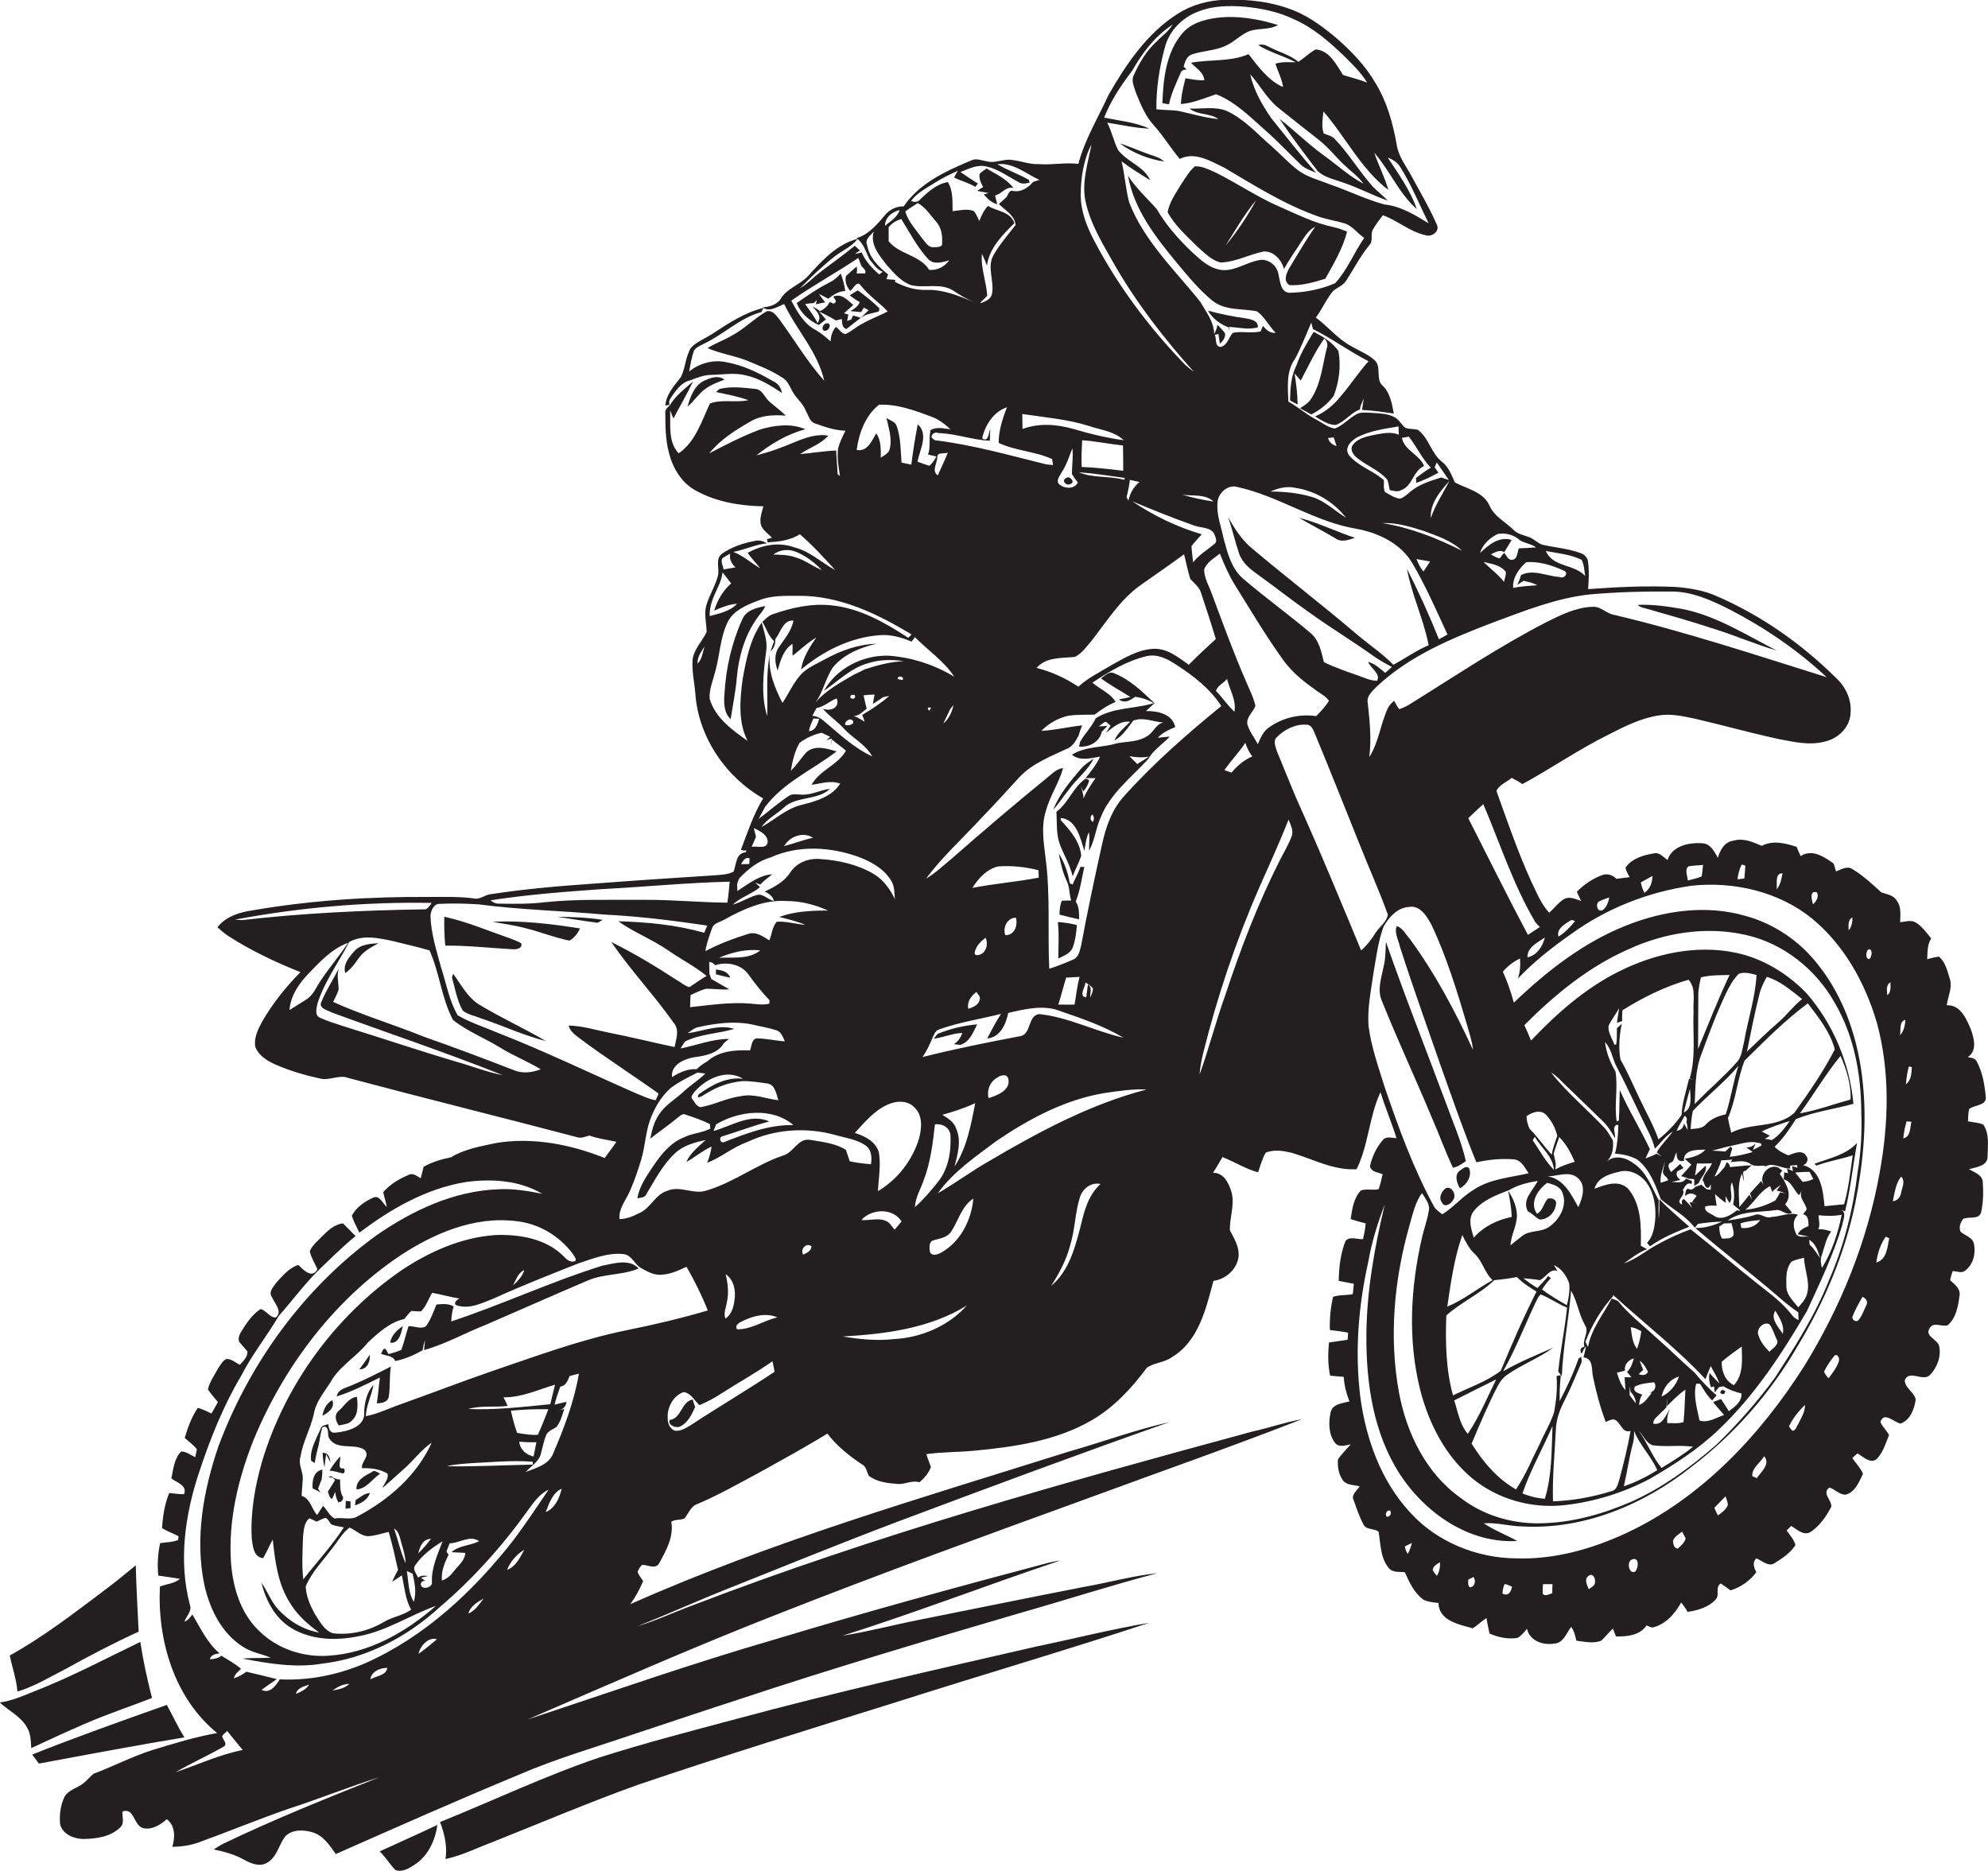 <?xml version="1.0" encoding="utf-8"?>
<!-- Generator: Adobe Illustrator 19.2.0, SVG Export Plug-In . SVG Version: 6.00 Build 0)  -->
<svg version="1.1" id="Layer_1" xmlns="http://www.w3.org/2000/svg" xmlns:xlink="http://www.w3.org/1999/xlink" x="0px" y="0px"
	 viewBox="0 0 833.1 784" enable-background="new 0 0 833.1 784" xml:space="preserve">
<g>
	<path fill="#231F20" d="M831.1,471.3c-2-0.9-4.3-0.9-6.4-1.4c0.1-1.7,0.1-3.5,0.5-5.1c2.1-1.8,7-1.3,7-4.8
		c-0.5-5.2-1.3-10.5-3.8-15.1c-0.7-1.5-2.4-1.6-3.8-1.9c4-2.5,2.7-7.7,1.4-11.4c-1.9-4.5-4.4-10.6-10.2-10.3
		c0.5-3.8,2.6-7.5,1.2-11.4c-1-3.2-1.8-6.8-4.5-9c-1.7,0.2-3.3,0.7-4.9,1.1c0.2-3,0-6.1,1.7-8.7c-2-2.4-3.8-5.1-6.5-6.7
		c-2-1.2-4.4-0.3-6.5-0.1c0-3.1,0.6-6.5-1.5-9.1c-1.3-2.3-4.1-2.6-6.4-3.4c-3.8-3.5-7.6-7-12-9.7c-2.3-1.6-4.8,0.1-7,0.9
		c-0.3-1.1-0.6-2.2-1-3.3c-3.9-2.8-9.1-6.3-13.8-3.1c-0.6-1.3-1.2-2.6-1.7-3.9c-4.7-1.5-10-2.9-14.6-0.4c-3.7-1.6-7.6-3.4-11.8-2.2
		c-3.7,0.4-5.7,3.9-6.6,7.2c-1.5-2.6-3.1-6-6.6-6.1c-5.5-0.4-12.6,1.1-14.5,7c-1.7-1.1-3.2-3.2-5.5-2.8c-4.4,0.7-9.4,2.1-12.1,6
		c0.2,1.5,1.1,2.7,1.7,4c-1.8,0.2-3.7,0.5-5.5,0.7c-1.6-1.6-3.9-2.4-6.1-1.5c-3.9,1.4-7.5,3.9-10.5,6.9c0.5,1.3,1.2,2.6,1.8,3.9
		c-2.3-0.8-4.8-2.1-7.2-0.8c-2.4,1.5-4.1,3.9-6.2,5.7c-2.1-2.3-3.7-5-5-7.8c-6.9-13.9-11.8-28.6-17.1-43.2c1.1-2.6,4.3-3.7,6.4-5.5
		c1.5,0.8,3,1.6,4.5,2.6c12.3-6.7,23.8-14.7,36.4-20.9c6.6-3.4,13.5-6.8,20.9-7.9c5-0.8,10.1,0.4,15,1.4c11.7,2.7,23.3,6,35,8.5
		c6.6,1.3,13.5,2.9,20.1,0.9c5.3-1.4,10-6.2,10.1-11.9c0.5-5.6-2.2-11.1-6.3-14.8c-14.4-14.2-31.3-26.1-49.9-34.1
		c-5.3-2.4-11.1-3.3-16.9-3.8c-12.3-0.6-24.6,0-36.9,0.9c0.3-3.8,0.5-7.5,0-11.3c-0.1-1.8-1.5-3.3-3.1-3.8c-5.2-1.9-10.7-2.3-16-3.5
		c-2.2-0.7-3.7-2.6-5.9-3.3c-2.2-0.8-4.6-1.2-6.3-3c-3.4-3.3-8-5.5-10-10.1c-2.6-5.8-9.4-7-14.5-9.7c-1.4-3-2.6-6.4-5.2-8.5
		c-4.8-3.5-5.6-10.2-10.4-13.6c-1.7-0.4-3.6-0.2-5.2-0.8c-1.7-1.4-2.6-3.5-4.6-4.5c-3-1.6-6.5-1.5-9.8-1.8c-2.2,0-4.8-0.5-6.7,1
		c-2.9,1.7-5.2,4.4-8.4,5.6c-3-0.4-5.5-2.6-8.1-3.9c-4-2.1-7.4-5.2-11.4-7.4c-0.2-6.1-1-12.7,2.8-17.9c2.6-4.9,4.6-10.1,6.8-15.2
		c0.2,0.7,0.5,2,0.7,2.7c8,4,15.3,9.4,23.3,13.5c-4.1,4.6-7.5,9.8-11.5,14.5c-2.9,3.6-6.5,6.8-10.9,8.6c0.5,0.3,1.4,0.9,1.9,1.2
		c2.1,1.2,4.3,2.4,6.7,2.4c3.9-1.3,6.3-5.1,10.2-6.5c0.1-1.7,1-3.1,1.6-4.6c-0.3,1.6-0.5,3.2-0.7,4.8c4.5,0.2,8.9,0.9,13.3,1.5
		c-0.8-4-1.5-8.5-4.5-11.5c-3.3-2.6-0.6-7.6-3.3-10.6c-2.9-2.8-6.7-4.1-10-6.1c-5.7-3-9.8-8.3-14.9-12c2.7-3.5,4.4-7.8,7.3-11.2
		c1.8-1.5,4.3-2.3,5.5-4.4c3.2-4.9,5.8-10.1,9.6-14.7c1.9-1.9,0.2-4.8,1.7-6.9c1.2-2,2.6-3.9,4-5.7c6.3,2.3,11.4,7,18,8.4
		c2.6,0.9,6.2-1.9,4.5-4.7c-3-6.9-6.9-13.4-10.5-20.1c-2.3-4.3-5.5-8.2-6.2-13.2c-1.6-9-4.1-18-8.9-25.8
		c-4.3-7.4-10.3-13.6-16.8-19.2c-5.2-4.3-10.7-8.4-16.9-11c-9.2-3.8-19.3-5-29.2-4.7c-7,0.2-14.1,2.1-20,5.9
		c-12.8,8.1-21.5,21-28.9,33.9c-4.4,9.6-10,18.7-12.7,29c-5.4-0.7-10.9,0.5-16.3,0.1c-4.1,0.2-7.9-1.4-11.9-1.8
		c-3.4-0.4-6.8,1.6-10.2,0.6c-2.1-0.3-4.3-1.4-6.4-0.4c-10.5,4.4-21.8,9.5-28.4,19.3c-3.1-0.1-6,1.4-7.9,3.7
		c-3.2,3.9-6.9,8.2-11.9,9.6c3,2,3.9,5.8,5.5,8.9c1.6,1.9,3,4.3,5.5,5.2c-0.5,0.4-1,0.8-1.5,1.1c-3-2.6-5.7-5.5-7.3-9.2
		c-0.7,0.2-2.1,0.5-2.8,0.6c0.5-0.4,1.5-1.1,2.1-1.4c-0.5-0.5-1.7-1.5-2.2-2c-4.8,4-9.9,7.5-14.8,11.3c-2.7,2.1-5.1,4.7-8.1,6.5
		c4.6-4.8,9.5-9.4,14.7-13.5c3.1-2.4,7-3.9,9.4-7.2c-8.7,2.2-15,9.2-20.8,15.6c-3.4,3.7-8.8,5.1-11.4,9.5c-1.6,2.5-4.7,3.4-7.5,3.6
		c0.1,0.1,0.2,0.2,0.4,0.2c-7.9,1.9-14.7,6.4-21.4,10.8c-3,2-6.6,3.3-9.1,5.9c-2.4,3.8-2.3,8.5-4.3,12.4c-2.8,3.6-6.1,7.1-6.5,11.9
		c0.5-0.1,1.4-0.3,1.8-0.4c-0.7-1.7,0.7-3,1.5-4.3c1.8-2.5,3.9-5.2,7.1-5.9c2.9-1.1,5.9-2.3,9.1-2.3c4.7-0.1,9.5-1,14.2,0.2
		c5.6,1.2,10.5,4.3,15.2,7.4c-0.4-2-1.4-3.8-3.3-4.7c-6.2-3.6-12.8-6.9-20-8.2c-5.5-1.2-11.3,0.4-15.6,3.9c0.5-2.9,1-5.9,2-8.7
		c1-1.7,3.1-2.3,4.7-3.2c8-3.9,14.7-10.6,23.5-13c0.2-0.4,0.7-1.3,1-1.7c2.8,1.6,5.9-0.6,8.6-1.7c5.2,10.9,14.1,20.1,16.8,32.2
		c-7.1-8-12.6-17.3-18.9-25.9c-1.3-1.6-2.9-3.9-5.3-3.2c-5.2,3-9.4,7.5-14.8,10.3c-3.2,1.9-6.8,3.1-9.9,5.1
		c5.3,2.3,11.1,3.1,16.4,5.2c5.1,2.1,10.3,4.1,15,7.2c2.8,1.6,3.4,5.1,5.3,7.5c1.7,2.1,3.6,4,4.6,6.6c1,1.7,1.5,4.3,3.6,5
		c4.2,1.5,8.4,3,12.9,3.1c-1.2,2.4-2.4,4.8-3.1,7.4c-0.5,3.9,0.2,7.8,0.8,11.6c-0.2-0.2-0.7-0.6-1-0.8c-0.1-3.3-0.5-6.6-0.6-9.9
		c-5.1,0.2-10.1,1.1-15.1,1.5c3.9-2.7,8.6-4.1,11.8-7.7c-4.9-0.9-9.7,0.9-14.1,2.7c-5.2,2.2-10.5,4.2-16,5.5
		c6.1-4.8,12.9-8.9,20.5-10.9c-6-2.6-12.9-1.7-19,0.1c-7.4,2.8-14.4,6.4-21.3,10c4.6-5.7,10.9-9.7,17.2-13.3
		c4.5-2.7,9.8-2.9,14.9-2.5c-2.2-2.2-4.8-4-7.1-6.1c-1.8-1.7-2.8-4.9-5.7-5.1c-5-0.5-10-1.2-15,0c-0.5,0.4-0.9,0.8-1.4,1.3
		c4.5,1,9.1,1.8,13.5,3.4c-5.3,1.2-11.1-0.5-16.1,1.4c-3.5,7.4-6,16-13.1,20.9c-4.6-4.9-3.3-12-3.6-18.1c0.5,1.2,0.9,2.4,1.4,3.5
		c2.7-5.2,5.7-10.2,8.2-15.5c-3.4,3-7.2,5.8-9.6,9.8c-0.8,0.8-1.6,1.5-2,2.5c0,5.9,0,11.8,1.5,17.5c1.6,6.4,5.3,12.7,11.3,15.9
		c8.6,4.8,18.6,6.4,28.3,6.6c-0.7,2.8-2,5.8-0.7,8.6c1.1,1.8,2.8,3.1,4.3,4.5c-0.5,0.2-1.6,0.5-2.1,0.7c0.1,0.3,0.2,1,0.3,1.3
		c4.7-0.3,9.4-0.8,13.5-3.4c5.3,4.6,10.1,9.8,14.8,15c-5.8-3.1-10.6-7.9-17.1-9.5c-6.5-2.4-13.7-1-19.6,2.3c1.6,2.3,3.6,4.3,5.3,6.5
		c-3.8-2.2-7.1-5.3-11.3-6.9c4.8-0.9,9.2-3.1,14.1-3.6c-1.5-0.9-3.3-1.5-5.1-1c-4.8,0.9-9.7,2.5-13.8,5.4c-2.8,2.1-1,6-1.6,9
		c-1.1,4.5-3.8,8.5-5,12.9c-0.9,3.6,0.2,7.3,0.2,10.9c-1.9,4-5.5,7.3-5.9,11.9c-0.3,4.8,0.9,9.5,1.2,14.2
		c1.4,18.1,12.8,34.7,28.4,43.6c-4.1,6.7-6.5,14.2-9.3,21.5c0.6,0.3,1.2,0.4,1.9,0.3l0.4,0c-0.1,0.2-0.2,0.6-0.3,0.8
		c-4.2,0.3-3.9,5.1-5.1,8.1c-2.3,1.2-5,1.3-7.5,1.5c-17,1.1-33.9,2.2-50.9,3.5c-14.4,1-28.8,2.2-43,4.4c-2.7,0.1-4.8,2.5-7.5,1.8
		c-6.1-0.8-12.3-0.6-18.5-0.6c-24.8-0.2-49.7,1.4-74.1,5.6c-5.5,0.8-11.2,2.5-14.8,7.1c1.4,1.2,2.8,2.5,4.3,3.5
		c9.6,6.2,19.9,11.1,30.5,15.3c-6.2,6.3-11.8,13.3-16.2,21c-1.7,3.2-3.4,6.7-2.7,10.4c1.5,3.7,5.1,5.9,8.6,7.4
		c5.9,2.6,12.2,4.4,18.5,5.8c4,1,8.1-1.8,12-0.2c31.9,8.5,63.9,16.4,95.8,24.8c1.7,0.6,3.4-0.3,5.1-0.7c3.6,1.3,7.5,1.8,11.3,2.6
		c-1.5,2.4-3.3,4.5-4.9,6.8c-14.3-5.7-30.1-8.8-45.4-6.3c-6.5,1.4-13.3,2.5-19,6c-4,0.8-8,2-11.5,4c-0.4,1.6-0.8,3.2-1.2,4.8
		c-1.6-0.9-3.3-2.5-5.3-1.3c-3.9,1.6-7.6,3.9-10.4,7.1c0.4,2.1,1.1,4.1,1.5,6.2c-1.8-1.4-3.1-5.3-5.9-3.8c-3.5,1.6-7,4.1-8.8,7.5
		c0.8,2.5,2.1,4.7,3.2,7.1c13.2-10,28-18.5,44.5-21.2c10.8-1.5,22.5-0.8,32.1,4.9c-6-1.2-12-2.2-18.1-1.9
		c-18.8,0.6-36.4,8.9-51.6,19.5c-30.2,22-53,53.4-66,88.3c-6.3,18.5-9.9,38.5-5.9,57.9c2.2,10,7.1,20.2,16,25.9
		c3.6,2.5,8,3.1,11.9,4.7c-4,0.3-8,0-11.9,0.4c11,2.1,22.3,4,33.5,2.1c18.5-2.2,35.6-11.2,49.2-23.7c14-11.9,26.4-25.8,37.1-40.8
		c2.3-3.2,4.8-6.7,8.5-8.4c-4.8,7.1-9.6,14.3-14.7,21.1c-16.7,21.4-37.2,40.6-62.3,51.7c-11.2,4.8-23.5,7.3-35.7,6.7
		c-1.5,2.6-4.2,6.2-7.6,4.4c2.1-1.6,4.3-3,6.4-4.5c-4.3-1.1-8.5-2.1-12.8-3.1c-1.5,1.2-3.3,2.1-5.2,2.8c0.3-1.8,1.8-2.8,3-4
		c-2.5-2.2-5.4-3.7-8.2-5.5c-1.4,1.1-3.1,1.4-4.9,1.5c0.5-1.9,2.4-2.3,4.1-2.5c-5.2-4.4-8-10.6-11.4-16.3c-0.9,1.2-1.8,2.5-3.3,3
		c0.7-2.3,3.2-4.3,2.3-6.9c-4.9-18.4-2.1-38,3.9-55.9c4.6-13.9,10.1-27.7,17.6-40.3c4.5-8.8,10.7-16.5,15.7-25
		c5.5-6.2,10.5-13,16.4-18.9c5.2-5,10.2-10,15.8-14.6c-1.8-1.7-3.5-3.6-5.3-5.3c-3.6,0.4-6.4,3.1-8.9,5.6c-1.8,1.9-4,3.6-5,6.1
		c0.6,2.7,2.1,5,3.2,7.5c-2.2,4.2-5.9,0.3-8-1.8c-3.8,1.2-6.5,4.5-9.1,7.3c-1.3,1.8-3.6,4.1-1.9,6.3c1,2.5,4.6,6,1.6,8.4
		c-2.4,0.3-4-2.9-6.4-3.5c-3.4,2.2-5.8,5.7-7.9,9.1c-0.8,1.3-1.7,2.9-1.1,4.6c1.1,1.4,2.4,2.7,3.5,4.1c0.1,2.3-1.8,4-3.2,5.6
		c-1.7-0.9-3.3-2.3-5.3-2.5c-1.8,0.4-2.6,2.3-3.6,3.6c-1.6,3-3.7,5.8-4.5,9.2c1.3,1.9,2.8,3.5,4.2,5.3c-0.9,1.6-1.8,3.2-2.7,4.8
		c-1.8-0.9-3.7-1.8-5.7-2.4c-2.6,3.8-4.2,8.2-5.5,12.6c1.7,1.6,3.7,2.9,5.1,4.8c-0.2,0.8-0.5,2.5-0.7,3.3c-1.9-0.9-3.7-2.4-5.9-2.4
		c-2.9,2.9-3.3,7.5-4.1,11.3c2.2,1.7,6.8,2.9,5.3,6.6c-2.1,0-4.2-0.3-6.2-0.5c-1.9,4.6-2.7,9.7-3,14.7c2.2,1.4,4.6,2.2,6.9,3.4
		c0,0.4-0.1,1.2-0.2,1.6c-2.4,1-5,0.9-7.5,1.3c-1,4.4-1.2,9-0.8,13.6c3,0.5,6.1,0.8,9.1,1.4c-2.4,2-5.6,2.1-8.4,3.2
		c-1.1,22.5,6,46.8,24,61.4c-9.2,1.6-18.2,4.4-27.1,7.1c-8.5,2.7-16.5,6.9-24.8,10c-2,1.8-3.7,4-6.1,5.2c-2.3,1.3-5.1,2.3-6.2,4.9
		c-1.5,3.4-2,7.3-1.6,11.1c1.1,4.2,5.9,6.1,9.8,6.1c5.4-0.1,11.4-0.9,15.4-4.9c1.9-1.7,0.7-4.5,0.9-6.6c5.1-1.9,4.6,6.1,8.9,7
		c3.6,0.7,7.1-1.5,9.7-3.8c3.6,2.8,3.5,7.6,2.3,11.6c3.9-0.1,7.7-0.6,11.4-2c12.6-4.6,25-9.7,37.7-14.1c12.7-4.1,25-9.1,37.7-13.1
		c-22.1,8.8-44.3,17.7-65.7,28c-1.3,0.7-2.5,1.4-3.7,2.3c4.3,0.9,8.6,2,12.5,4.2c2.9,1.6,6.7,3.3,9.9,1.3c4.2-2.4,4.8-7.7,7.7-11.2
		c3-2.8,7.6-2.6,11.3-1.5c4.5,1.4,7.1,5.4,9.7,9.1c25.4-11.2,50.8-22.5,76.4-33.1c15.9-6.9,32.6-11.7,49-17.3
		c14.5-4.8,29-9.7,43.5-14.4c38.9-12.9,78.2-24.6,117.5-36.1c19.3-5.5,38.5-11.7,57.9-16.8c-10.3,1.1-20.3,3.9-30.5,5.7
		c-23.2,4.5-46.4,9.3-69.6,13.9c-10.6,2.1-21.1,4.9-31.8,6.6c30.7-9.7,60.7-21.3,91.2-31.5c-2.3,0.3-4.5,0.8-6.7,1.4
		c-37.7,10-75.3,20.3-112.7,31.6c-34.9,10.1-69.3,22.2-103.8,33.6c34.5-14.9,68.9-30.1,103.9-43.8c43.1-17,86.6-32.8,130.1-48.6
		c30.1-11.1,60.5-21.7,90.4-33.4c-7,1.2-13.6,3.6-20.5,5.1c-79.1,21.4-158.3,43.5-234.8,72.9c-7.7,2.8-15.2,6.4-23.1,8.7
		c12.6-4.9,24.8-10.5,37.4-15.5c23.6-9.4,47.1-19,70.9-28c38.1-14.3,76.2-28.5,114.6-42c-14.2,3.2-27.9,8.3-42,12.3
		c-61.9,19.5-124.5,37.6-183.9,64c2.2-3,4-6.3,5.4-9.7c-0.8-1.3-1.9-2.4-2.3-3.9c0.4-1.1,1-2.1,1.9-2.9c2.4,0,5.7,2.1,7.2-0.8
		c2.9-5.3,6.1-11,5-17.3c1.7-1,3.8-0.6,5.5-1.3c1.8-2.2,2.7-5.3,5.7-6.2c8.9-3.8,17.3-8.6,25.9-13.2c9.5-5.3,19.1-10.5,28.3-16.2
		c4,5.2,9.1,9.3,14.5,12.9c1.9,0.9,2,3.2,2.9,4.8c3.4,2.6,7.9,3.1,12,3.4c3.1,0.3,6.1-1.7,9.2-0.7c2.1-1.8,3.9-3.9,4.8-6.4
		c-0.6-1.8-1.4-3.6-1.9-5.4c6.5-0.9,13.2-0.8,19.8-1.4c17-1.6,34.5-4.1,49.5-12.8c9.3-5.4,16.7-13.4,23.1-22
		c3.1-2.2,7.4-2.1,10.6-4.5c11.1-6.7,14.2-20.3,17.3-31.9c5.1-0.7,9.7-4.7,10.5-9.9c0.5-4.2-1.8-7.8-3.6-11.3
		c-0.2-5.3,2.1-10.6,0.7-15.9c-1.1-3.7-3.2-8.3-7.8-8.2c1.4-2.1,2.7-4.4,4-6.6c5,2,9.7,5,14.9,6.4c1-2.8,1.7-5.7,3.2-8.2
		c3.4-1.5,7.4-0.8,10.8,0c9,2.6,17.6,7.5,27.3,6.9c5-10.2,5.2-22,10-32.3c2,6.5,4.7,12.8,6.7,19.3c-2-0.1-4.4-1-5.8,0.9
		c-2.7,3.1-4.4,6.9-5.3,10.8c0.4,2.5,3.5,2.6,5.3,3.4c-0.5,2.1-0.9,4.2-1.7,6.3c-2.4,0.5-5-0.3-7.4,0.5c-3,3.1-3.7,7.8-4.3,12
		c2.1,0.7,4.2,1.3,6.3,1.8c-0.2,2.2-0.6,4.4-1.1,6.6c-2.4,0.2-5.8-1.4-7.4,0.9c-2.1,5.3-2.7,11-2.8,16.6c2.1,0.4,4.2,0.8,6.3,1.2
		c-0.1,1.4-0.2,2.9-0.4,4.3c-2.7,0.7-5.6,0.2-8.3,1.2c-1,4.6-1.5,9.2-1.3,13.9c2.5,0.3,5.1,0.6,7.6,1.1c0,0.8-0.1,2.3-0.2,3
		c-2.6,0.3-5.2,0.8-7.8,1.1c-0.4,4.6-0.5,9.3,0.5,13.9c1.9,0.2,3.8,0.4,5.7,0.5c0.2,3.6,1.1,7,2.4,10.3c-2.9,0.8-7.1,1-7.9,4.6
		c-0.9,4.1-0.9,9,1.7,12.6c1.6,2.3,4.5,1.2,6.7,0.8c-1.7,2.1-3.8,4-5.3,6.3c-0.3,3.1,0.3,6.6,2.3,9.1c1.8,1.8,4.5,1.6,6.8,2.2
		c-1.1,1.8-3.8,3.5-2.5,5.9c1.2,3.4,2.3,6.8,4,9.9c1,2.6,4.5,1.7,6.4,3.2c0.9,5.1,0.7,10.8,4.1,15c1.6,2.3,4.5,1.7,6.9,2
		c1.9,4.2,3.9,8.7,7.8,11.5c1.9,1,4.2,1.1,6.3,1.4c0.2,7.5,8.7,9,14.4,10.6c2-1.3,3.7-3,5.7-4.3c0.4,2.2,0.8,4.4,1.3,6.5
		c3.7,1.6,7.8,2.5,11.8,1.8c1.6-1,2.7-2.4,3.9-3.8c1.1,5.1,6.8,7,11.4,6.2c3.9-0.2,5.1-4.4,7.1-7c1.3,1.7,1.7,3.8,2.2,5.8
		c3.4,0.4,7.1,1.3,10.4,0c1.7-1.6,3.2-3.5,4.9-5.1c0.4,1.1,0.8,2.2,1.3,3.3c4.6,0.1,10-0.4,12.8-4.6c0.6,0.2,1.8,0.7,2.3,0.9
		c5.6-1.2,9.5-5.7,12.2-10.5c1,1.2,1.9,2.5,2.7,3.9c4.3-0.6,8.8-1.9,11.8-5.2c1.8-1.9-0.4-5.1,2.1-6.7c1.4,1,2.8,1.9,4.1,2.9
		c4.3-1.3,8.1-4,10.8-7.6c-1-1.9-1.8-4.1,0-5.8c2.4,0.9,5.2,3.8,7.8,1.9c3.2-2,6.5-4.2,8.6-7.5c-0.6-2.3-2.4-4.2-3.7-6.1
		c0.5-0.5,1.4-1.4,1.9-1.9c2.4,1.4,5.2,4.3,8.2,2.5c3.8-2.6,6.5-6.5,8.6-10.5c0.4-2.8-4.1-5.6-0.8-8.1c2.4,0.7,4.1,3,6.8,3
		c4-1,5.7-5.4,7.3-8.8c-1.1-2.4-2.9-4.4-4.5-6.5c0.7-0.7,1.4-1.4,2.2-2c2.3,1.3,5.2,4.4,7.9,2.5c2.8-2.8,3.9-6.7,5.3-10.2
		c-1-2-2.9-3.6-3.6-5.5c1.5-4.5,5.6,0.1,8.4,0.7c4.1-1.4,5.8-6.1,6.4-10c-0.5-3.1-4.5-4.8-4.6-8.1c1.8-4.8,7.8,0.9,10.7-2.4
		c3-3.2,4.8-8.1,3.6-12.4c-1-2.5-6-3.9-3.9-7c1.6-3,5.1-0.5,7.6-1.3c3.6-3.1,4.4-8.2,5-12.7c0.3-2.8-2.2-4.5-4-6.2
		c0.3-1.3,0.6-2.5,1.1-3.8c1.7,0,3.6,1,5.1-0.1c3.6-2.6,4.7-7.5,3.7-11.7c-0.8-2.5-3.7-3.1-5.5-4.7c-0.9-1.8,0-4,1.1-5.4
		c2.4-1.1,6.5,0.5,7.5-2.7c0.9-4.1,1-8.3,0.7-12.5c0-3.2-3.5-4.3-5.8-5.6c3-0.9,8-1.3,7.8-5.5C833,480.3,833.8,475.1,831.1,471.3z
		 M292.3,278.1c-0.1-2.7,1.5-5,3-7.2C294.4,273.3,294.3,276.3,292.3,278.1z M73.6,742.7c6.5-3.8,13.5-6.9,20.1-10.7
		c1.9-1-0.3-2.9-0.6-4.3c0.4-1,1.5-1.5,2.1-2.3c2.2,2.7,4.3,5.4,6.5,8C92,735.3,82.9,739.6,73.6,742.7z M124,709.9
		c0.6-2.6,3.4-3.1,5.5-3.9C128.4,708,126.1,709,124,709.9z M139.3,708.5c2.1-1.5,4.4-2.8,7.1-2.8C144.5,707.6,141.8,708,139.3,708.5
		z M155.2,703.8c0.4-3.3,4.2-4.9,7.1-4.8C161.9,702.2,157.5,702.4,155.2,703.8z M175.4,693.1c0.6-3.2,4.2-7.3,7.7-6.1
		C180.6,689.1,178.1,691.2,175.4,693.1z M196.3,676.2c0.8-3.1,3.8-4.8,6.4-6.3C200.9,672.2,199.2,675,196.3,676.2z M212.5,657.9
		c1.4-3.5,4-6.5,7.2-8.4C218,652.7,216.1,656.6,212.5,657.9z M798.5,427.4c-0.2,2.3-0.6,4.7-2.3,6.5
		C796.7,431.6,795.7,428.1,798.5,427.4z M782.8,398c2.1-1,1.8,3.4,0.4,4C781.6,401.5,782,399,782.8,398z M776.3,384.5
		c0,1.9-0.3,3.9-1.6,5.4C774.7,388,774.2,385.5,776.3,384.5z M761.4,374c1,1.9-0.3,3.7-1.6,5C759.2,377.3,758.2,372.9,761.4,374z
		 M747,366c-0.5,2.3-0.8,4.8-2.5,6.7C744.9,370.5,743.6,365.9,747,366z M729.9,362.3c0.4,0.1,1.1,0.4,1.5,0.5
		c-0.1,1.8-0.2,3.6-0.4,5.4c-1,0.1-1.9,0.2-2.9,0.3C728.4,366.3,728.9,364.2,729.9,362.3z M707.5,363.1c2-0.4,4.1-0.4,6.2-0.6
		c-0.2,1.6-0.3,3.2-0.6,4.8c-1.8,0.8-3.9,1.2-5.8,1.7C707.2,367.1,705.9,364.6,707.5,363.1z M692.5,367.1c-0.1,2.8-1,5.5-3.4,7.1
		c-0.7-1.4-1.2-2.9-1.5-4.4C689.2,368.9,690.9,368,692.5,367.1z M669.7,378.1c1.4-1,3.1-1.4,4.7-2c-0.4,2-1.1,4.2-2.9,5.4
		C669.4,382.2,668.7,379.4,669.7,378.1z M657.6,386.1c0.8-0.7,1.7-0.6,2.4,0c-2,2.4-4.2,4.8-6.9,6.4
		C652.2,389.4,655.4,387.5,657.6,386.1z M643.3,386.3c0.6,0.8,1.2,1.5,2,2.2c-1.7,1.1-3.3,2.2-5,3.3c-8.6-16.2-16.7-32.6-25-48.9
		c2.1-2,4.2-4,6.3-5.9C628.6,353.4,634.1,370.7,643.3,386.3z M647.4,392.9c-0.9,3.7-3.3,7.5-7.3,8.3
		C640,396.9,644.4,395,647.4,392.9z M666.4,249.1c11.3-1,22.7-1.3,34.1-1.2c8.7,0,16.7,3.7,24.3,7.5c14.7,7.6,28.6,17.1,40.7,28.4
		c-29.5-9.2-58.9-19-89-26.1c-3.3-0.5-5.6-3.6-9-3.4c-6.9,0.2-13.2,3.3-19.2,6.3c-20.1,10.3-38.9,23-58.1,34.9
		c-1.2,0.7-2.5,1.2-3.7,1.7c-1.1-0.9-1.5-2.4-2.3-3.5c-1,0.9-2,1.8-2.6,3.1c-3.1,6.6-3.8,14.3-7.8,20.5c1-7.5,0.2-15-0.6-22.5
		c-0.7-3.1,2-5.3,3.9-7.2c13.6-12.8,31.3-20.1,48.5-26.7C638.9,256,652.2,250.6,666.4,249.1z M521.9,311.3c0.6,2.1,1.6,4,2.9,5.7
		c-3.5,1.5-6.3,3.9-8.7,6.8c-1-0.3-2-0.7-3-1.1C515.9,318.8,519.2,315.3,521.9,311.3z M509.6,289.6c0.4-2.2,3.3-3.3,4.6-5.1
		c1.1,4.6,4,8.9,3.1,13.8C514.4,295.6,512.3,292.3,509.6,289.6z M522.8,303.8c-0.8-3.2,2.4-5.3,3.3-8c-0.8-3.6-2.6-7-4-10.4
		c-5.2-11.9-9.6-24-14.1-36.1c-1.2-3.5-3.3-6.8-3.4-10.5c1-3.2,4.2-4.8,6.6-6.8c1.8,4.5,3.7,8.9,6.2,13
		c6.4,10.2,12.5,20.6,19.5,30.4c3.6,5.4,8.5,9.6,13.8,13.3c2,1.7,4.8,2.8,6.2,5c-1.4,2.4-3.4,4.4-5.3,6.4c-7-1-14.3,0.7-20,4.9
		c-2.3,1.6-3.4,4.4-4.5,6.9C525.7,309.2,523.7,306.7,522.8,303.8z M384.6,177.8c-1.1,5.6-2,11.3-2.7,16.9c-1.4-0.3-2.7-0.5-4.1-0.8
		c-0.4-5.1-0.3-10.4-2-15.3c-0.6-1.9-2.8-2.4-4.3-3.4c0.9,4.3,2.5,8.7,1.3,13.1c-0.4,1.8-2.3,2.5-3.7,3.5c0-3.5,0.2-7.2-1.9-10.2
		c-1.9,3.1-3.6,7.8-8.2,7c0.9-7,3.7-14.6,9.4-19c7.6-0.3,15,2.4,22.1,5.1c3,1.1,5.5,3.1,7.8,5.2c-2.8-0.3-5.8-1.2-8.4,0.4
		c-0.1,0.6-0.2,1.8-0.3,2.4c-0.1,2.6,0.2,5.3-0.7,7.8c1.2,0.3,2.3,0.5,3.5,0.8c-0.7,1.5-1.7,2.8-2.9,3.9c-1.7-0.5-3.4-1.1-5-1.7
		C385.4,188.4,389.3,182.1,384.6,177.8z M392.8,191.7c-0.2-2.4,3-1.4,4.4-2c-1.3,3.2-2.8,6.4-4.2,9.5
		C390.3,197.5,392.7,194.1,392.8,191.7z M391.8,184.5c-0.3-0.2-1-0.7-1.3-1c-0.6-1.5,1.5-2.7,2.8-2c7.3,0.2,14.2,2.9,21.5,3.2
		c0-1.6,0.1-3.3,0.2-4.9c-0.8,1.6-0.7,5.8-3.4,3.9c1.1-5.3,4.8-11.3,10.4-13c-1.9,4.7-3.5,9.9-3.5,14.9c7.1,3.4,15.3,3.5,22.4,6.8
		c0.1,0.6,0.3,1.9,0.4,2.5c-0.7-0.1-2.2-0.2-2.9-0.3C423,190.8,407.6,186.4,391.8,184.5z M450.5,275.3c2.9-1.5,4.8-4.3,6.9-6.7
		c6.4-8.2,12-17.3,20.6-23.4c6.1-4.3,12.2-8.5,18.2-12.9c0.9,3.4,1.5,6.9,2.6,10.3c1.7,1.9,3.9,3.5,4.6,6.1
		c2.1,6.4,4.2,12.7,6.1,19.1c-3.8,3.6-7.7,7-11.3,10.8c-4.4-3.1-9-6.9-14.7-6.7c-6.6,0.3-12.4,3.9-18,7c-4.6,2.8-9.6,5.2-13.6,8.9
		c-5.3-3.6-11.3-6.3-17.5-7.9C438.5,275.2,445,275.9,450.5,275.3z M451.7,202.2c-1.5,3.1-6,2.6-8.1,0.5c-1-1.6,0.5-3.2,1.2-4.6
		c2.1-3.1,3.2-6.7,4.6-10.2c0.4,3.6-0.2,7.1-0.2,10.7C449.9,199.9,450.8,201.1,451.7,202.2z M471.4,200.3c-0.1,0.2-0.2,0.6-0.3,0.8
		c-6.2-1.8-13.1-0.6-19-3.2C458.5,198.4,465,199.4,471.4,200.3z M453.5,184.5c5.7,0.4,11.4,1.6,17.1,2.2c0.1,3.5,0.1,7.1,0.1,10.6
		c-5.8-0.7-11.6-1.4-17.4-1.6C453.1,192,453.3,188.3,453.5,184.5z M500.3,220.2c2.9,1.2,7.6,0.5,8.8,4.2c0.5,1.2,1.1,2.9-0.4,3.7
		c-2.9,2.5-6.4,4.5-8.7,7.6c-0.2-2.3-0.6-4.5-0.7-6.8c1.3-1.8,2.9-3.3,4.3-5c-10.3-3-20.2-7.8-29.1-13.8
		C482.9,213.6,491.5,217.1,500.3,220.2z M495.4,207.3c4.3,0.7,9.8-0.4,13.1,2.9C504.1,209.5,499.7,208.6,495.4,207.3z M472.9,209.8
		c-0.2-0.4-0.6-1.1-0.8-1.4c0.6-2.4,1.1-4.8,1.4-7.3c1.3,0.3,2.7,0.6,4,0.9C475.1,204,473.5,206.7,472.9,209.8z M554.8,277.5
		c-1.1-4.4-2-9.3-5.7-12.3c-9.2-7.8-19.1-14.9-28.3-22.8c-4.8-4.2-6.4-10.7-8-16.6c-1-5-3-9.8-2.6-15c0.1-4.1,4.3-7.9,8.4-6.7
		c17.3,3.8,32.3,14.6,49.8,17.5c9.2,1.7,18.6,6.1,23.5,14.5c5.6,9.5,10,19.7,14.7,29.8c-1.2,0.7-2.4,1.4-3.6,2
		c-4-10-8.5-19.9-13.4-29.5c2,10.9,7,21.1,9.1,32c-5.2,2.2-9.8,5.5-14.8,8.2c-4.6-4.7-10-8.3-15-12.5c-14.4-12.3-29.4-23.8-43.9-36
		c-4.5-3.6-7.6-8.5-10.4-13.5c1.8,5,2.9,10.2,4.6,15.2c1.4,4.3,5.1,7,8.6,9.5c7.1,5.1,14,10.6,21.2,15.6
		c8.6,6.2,17.7,11.7,26.4,17.9c2.5,1.8,5.2,3.3,7.9,4.7c-0.9,0.8-1.9,1.7-2.8,2.5c-2.2-1.8-4.3-3.9-7.2-4.6c1.1,2.6,5.4,5,3.8,7.9
		c-2.7,0-5.2-1.2-7.7-2.1C564.6,281.5,559.5,279.8,554.8,277.5z M593.6,234.3c1.9,0.3,3.8,0.7,5.7,1c-0.9,1.4-1.8,2.8-2.8,4.2
		C595.2,238,594.4,236.2,593.6,234.3z M621.7,235.5c3.3,0.8,7.1,1.3,9.3,4.1c0.2,1.5-0.5,2.9-0.7,4.3
		C627.8,240.7,624.5,238.3,621.7,235.5z M662.8,234.6c1.1,2.1,1.1,4.5,1.5,6.8c-4.6-5.1-13.6-3.6-16.5-10.5
		C652.8,231.9,658.1,232.3,662.8,234.6z M655.2,239.1c2.5,0.9,0.3,3.7-1.6,2.7c-5.4-0.3-11.1-3.4-16.2-0.8c-0.4,1.4-0.9,2.8-1.6,4.1
		c0.9-0.6,1.8-1.1,2.7-1.7c1.9,0.5,4,0.8,5.7,1.9c-3.4,0.2-6.8,0.4-10.1,1.1c-0.3-4.3,2.4-8.1,5.5-10.8
		C644.8,235.2,650.3,236.8,655.2,239.1z M627.6,223.8c3.3-0.6,6.9,0.3,9.3,2.6c2.1,1.3,4.8,1.5,6.8,3c-2.4,0.2-4.8,0.3-7.2,0.4
		c-0.7,1.6-0.5,4.7-2.9,4.8c-1.7,0.2-2.3-2-3.3-2.9c-0.5,0.6-1.4,1.7-1.8,2.3c-1.4-0.2-2.5-1-3.7-1.7c1.7-0.8,3.7-2.1,5.6-0.9
		c1-1.7,2.1-3.4,3.1-5.1c-5.2-1.7-9.8,2.1-13.3,5.5C621.3,228.2,624.3,225.4,627.6,223.8z M612.7,230.8
		c-10.6-5.3-21.7-9.7-33.5-11.6c6-0.2,11.8,1.5,17.4,3.3C602.3,224.6,608.3,226.6,612.7,230.8z M599.6,217.1
		c-0.4-6,3.9-11.3,7.8-15.5C604.7,206.7,601.5,211.6,599.6,217.1z M568.9,183.2c5.3-2.7,11.3-3.5,17.2-4.5c0,1.2,0,2.3,0.1,3.5
		c-3.4-1.5-7.1-0.5-10.6,0.1c-3.2,0.7-7,1.5-8.9,4.5c-0.8,1.6,0.1,3.3,1.3,4.5c4.1,3.7,9.8,5.5,13.4,9.8c0.6,1.4,0.6,2.8,1,4.3
		c1.6,0.3,3.3,0.9,4.8,0c4.8-1.7,4.9-8.1,9.6-10.1c-2-4.9-8.3-6.5-9.3-11.8c0.7-0.1,2.2-0.4,2.9-0.5c3.3,4.2,5.5,9.2,9.2,13
		c-2.2,1.3-4.2,2.8-6.2,4.3c0,0.5,0.1,1.6,0.1,2.1c3.2-1.2,6.3-2.6,9.3-4.3c-0.4-0.6-1.2-1.7-1.6-2.3c0.2-0.5,0.7-1.5,0.9-2
		c1.7,2.5,3.4,4.9,5.1,7.4c-0.8-0.3-2.4-0.8-3.2-1.1c-4.8,1.5-9.8,3-13.6,6.5c-1.1,0.9-2.3,2-3.7,2.4c-2.3-0.3-4.3-1.7-6.3-2.8
		c-0.8-1.5-0.3-3.4-0.5-5c-4.4-3.9-10.5-5.7-14.4-10.2C562.9,187.8,566.3,184.6,568.9,183.2z M558.9,183.3c0.4,1.2,0.8,2.4,1.2,3.6
		c-1.8-0.4-3-1.6-3.6-3.3C557,183.5,558.3,183.4,558.9,183.3z M543.1,204.5c8.3,1.3,15.8,5.9,21,12.5c-4.7-2.9-8.8-7-14.2-8.7
		c-5.7-1.7-11.6-2.3-17.5-2.3C535.7,204.5,539.5,203.6,543.1,204.5z M502.5,4.7c6-2.3,12.6-2.4,19-1.9c7.1,0.7,14.3,2.1,20.8,5.3
		c8,3.5,14.6,9.3,20.8,15.2c3.5,3.5,7.2,7,9.8,11.3c-3.3-1.3-6.8-2.1-10.1-3.2c-2.8-4.3-5.6-10.2-11.4-10.7
		c-2.7,1.4-4.8,3.6-7.3,5.2c-3.6-3-8.3-4.1-12.4-6.3c-1.4-0.8-2.9-1.2-4.4-0.7c4.9,3.1,10.6,4.5,15.7,7.2c-2.9,0-5.8-0.3-8.5,0.6
		c1,3.3,2.7,6.3,3.2,9.8c-6.3-2.8-10.4-8.6-14.5-13.8c-7.6,3.3-16.1,2.1-24.1,3.6c2.1,2.3,5.3,3.9,5.6,7.3c-2.7,0.2-5.3-0.4-7.9-0.8
		c-0.9,3.5-1.8,7.1-1.9,10.8c5.1-0.4,9.9-2.5,14.7-4.1c8,3.1,14.2,9.4,20.5,15c5.2,4.5,9.8,9.5,14.7,14.2c1.8,1.9,4.4,2.7,6.7,3.7
		c-6.5-7.4-12.6-15.2-18.7-22.8c-3.9-5.6-7.4-11.8-8.9-18.5c4.1,4.5,6.9,10.1,11.7,14c5.8,4.6,11.5,9.2,17.3,13.7
		c3.9,3.1,6.9,7,10.5,10.4c2.7,2.6,5.8,4.7,8,7.8c-6.1-3.2-11.2-8-16.8-12c-6.5-4.7-12.1-10.3-18.4-15.2c5,7.5,10.5,14.7,16,21.9
		c3,2.8,7.2,3.5,10.9,4.9c6.3,2.1,12.2,5.3,18.5,7.5c-2-2.1-4.4-3.9-6.4-6c-5.6-6.3-9.9-13.6-15.7-19.7c-1.2-1.5-3.1-1.7-4.8-2.5
		c-1-3-0.4-6.2-0.1-9.2c9.3,10.7,15.7,24.1,27.2,32.9c-1.5-5.4-4.1-10.3-5.9-15.6c6.5,7.4,10.3,17,17.8,23.6
		c-2.6-7.8-7.6-14.6-12.1-21.5c2.1,0.7,4,2,5.2,3.9c4.7,7.5,8,15.7,11.9,23.6c-5.7-3.5-11.7-7.2-18.5-7.9
		c-7.8-2.1-15.2-5.8-22.8-8.4c-4.7-1.9-10-3.1-14-6.4c-3.7-2.9-6.9-6.4-10.4-9.5c-6.1-5.2-11.5-11.5-18.9-14.9
		c-4.9-2-10.4-0.8-15.6-1c3.4,2.8,8.5,1.8,12.1,4.4c-5.5-0.5-10.8-2.1-16.2-3.3c-3.2-0.6-6.6-0.4-9.8-0.8
		c-0.1-8.6,1.2-17.3,3.5-25.7C489.9,12.7,495.8,7.1,502.5,4.7z M474.5,29.6c4.2-7.5,9.6-14.5,16.9-19.3c-1.7,2.9-4.5,4.8-6.8,7.2
		c-4.3,3.9-7.3,9.1-9.6,14.3c-1,2.3,0.4,4.8,1,7c2,4.9,4,10,7.7,13.9c3.9,4.4,6.9,9.4,10.7,13.9c6.4-3.2,13,1,18.7,3.7
		c12.7,7.5,25.3,15.5,39.3,20.4c3.6,1.3,7.4,1.8,11,2.9c3.4,1,5.4,4.2,8.3,6.1c-4.3,6.2-7.1,13.5-12.2,19c-6,2.6-12.7,3.9-19.2,4
		c-3.7-0.3-3.8-4.8-4.5-7.5c-0.4-3.6-3.8-6.5-7.4-6.3c-5.5,0.7-10.2,4.5-15.8,4.3c-5.3-0.3-9.3-4.1-13-7.5
		c-5.7-5.4-10.9-11.3-14.8-18c-4.1-4.7-8.8-8.8-12.1-14.1c2.5,14.2,11.6,25.8,20.5,36.6c4.7,5.6,9.3,11.3,15,15.9
		c5.3,4.2,12.4,3.1,18.6,4.4c3.2,2.3,5,6.2,7.8,9c-2.4,0.2-3.9-1.2-5.3-2.9c-0.3,0.6-0.8,1.7-1,2.3c-3.9,0.9-7.9-0.2-11.7,0.6
		c-1.7,2-2.2,5.1-5,5.9c-2.7-0.1-1.7-3.5-2.5-5.1c0.4-0.1,1.1-0.2,1.5-0.3c0.2,1.4,0.4,2.8,0.6,4.1c1.2-1.1,2.4-2.6,2.2-4.3
		c-0.7-1.3-1.8-2.1-2.7-3.2c-0.1-0.1-0.4-0.4-0.5-0.5c-0.2,1.4-0.7,2.7-1.4,3.9c0-5.1-3.4-9.3-5.8-13.5
		c-10.6-13.3-23.6-25.5-29.8-41.7c-1.5-5.6-1.8-11.5-3.2-17.2c3.8,2.9,7.9,5.4,12,7.9c-2.7-5.9-9.8-7.7-13.5-12.7
		c-1.8-3.7-2.6-7.7-4.5-11.4c5.9,0.9,11.7,2.3,17.7,2.5c-6-2.7-12.6-3.3-19-4.6C465.5,42.2,469.8,35.7,474.5,29.6z M457.4,60.5
		c-1.4,7.7-4.1,15.4-2.6,23.4c2,9.9,7.5,18.6,12.4,27.3c9.3,16.1,20.7,30.8,33.1,44.6c-1.7-1.2-3.3-2.5-4.7-4
		c-14.6-15.3-27.3-32.3-37.1-51c-3.1-5.9-5.6-12.3-5.6-19C452.9,74.6,454,67.1,457.4,60.5z M456.6,178.6c4.8,1.6,10.5,2.2,14.3,5.9
		c-7.2-1-14.3-2.7-21.3-4.8c-6.8-1.9-14.3-2.5-21.1,0.1c0-2.1-0.1-4.2-0.1-6.3C437.8,174.9,447.5,175.7,456.6,178.6z M392.1,76.4
		c3-1.9,6.1-3.4,9.3-4.8c-0.5,0.9-1.1,1.8-1.6,2.8c2.9,1.4,6.1,2.2,8.9,3.9c0.4-0.5,0.8-0.9,1.1-1.4c-2.5-1.5-4.9-3.2-7.3-4.8
		c3.5-1.4,7.2-3.3,11-2.3c4.9,1.1,9,4.2,13.3,6.5c1.4,1,3.2,0.6,4.7,0.2c-0.1-0.3-0.3-0.8-0.3-1.1c-4.3-2.5-9-4-13.2-6.6
		c6.7-0.7,11.9,4,17.6,6.6c-0.6,0.2-1.9,0.6-2.6,0.8c-2.2,2.5-5.1,4.5-8.6,3.8c-1.7-0.4-1.9,1.9-2.8,2.8c-1,0.9-2,1.8-3,2.7
		c2.6,2.7,6.6,4.6,7,8.8c-3.2,4.1-6.6,8-9.2,12.5c-3,5.1,0.4,11-0.7,16.4c-0.5,2.3-2.8,3.1-4.8,3.9c0-0.1,0.1-0.4,0.1-0.5
		c0.9-0.8,1.8-1.7,2.7-2.6c-0.3-5.9-2.8-11.6-2.2-17.6c0.8,1.6,1.5,3.3,2.1,4.9c1-7.4,6.5-12.8,11.5-17.8c-1.7-4.9-7.3-4.9-11.1-7.2
		c-1.7,1.8-2.7,4-3.6,6.3c-0.7-1.4-1.3-2.8-2.2-4.1c-2.9-1.2-6.1-0.3-9,0c-0.1-4.1,0.3-8.5-2-12.2c-4.6,0.8-8.2,4-11.4,7.1
		c-1,1.3-2.5,1.5-4,0.8C384.5,80.6,388.5,78.7,392.1,76.4z M384.6,85.1c3.3,1.8,5.3,5.1,7.7,7.8c2.2,2.4,2.7,5.8,2.5,8.9
		c0.3,2-2.2,1.7-3.4,1.8c-2.4,0.3-3.7-2.3-5.1-3.9c-2.5-3.5-5.8-6.9-6.9-11.1C381,87.3,382.9,86.3,384.6,85.1z M388.9,108.5
		c2.3,2.6,6.1,1.4,8.9,0.6c-2,2.7-5,4.3-8.4,4c-4-6.3-12.5-6.4-17-12c0-2,0-3.9,0-5.9c1.4-1.7,3.2-2.8,5.3-3.4
		C381.2,97.4,384.3,103.5,388.9,108.5z M377,88c-0.9,3-3.8,4.7-6.1,6.6C370.8,91,374,88.8,377,88z M363.4,102.8
		c-1.2-2.5,1.5-4.2,2.8-5.8c-1.8,5.5,2.5,10.3,5.6,14.3c2.9,3.2,5.8,6.7,10,8.2c5.8,1.4,12.3-1.1,17.7,2.3c2.8,1.9,5.7,3.6,8.9,4.9
		c-6.4-2.6-12.9-5.4-19.9-5.2c-4.8,0.2-9.3-1.2-13.5-3.4l0.2-0.8c-0.9-0.1-2.8-0.2-3.7-0.3c0.2-0.7,0.4-1.3,0.7-2
		C368.2,111.9,364.3,108,363.4,102.8z M354.4,140c-1.8-0.1-2.7-2.1-4.1-3c-1.5,1.7-2.2,3.9-2.2,6.1c-1.9-1.7-3.9-3.4-6.1-4.7
		c-5-2.5-7.9-7.7-10.4-12.4c9.1-6.4,18.9-11.7,28.1-17.9c0.4,1,0.8,2.1,1.2,3.2c0.6,1,2.4,2,1.6,3.3c-1.2,0-2.3,0-3.5,0
		c0.2-1,0.2-2,0-2.9c-1.5,1.3-3,2.6-4.5,4c-0.5,2.3,0.3,4.5,1.8,6.2c1.3-0.8,2.8-4.6,4.4-2.3c3.2,4.2,7.7,7.1,11.3,10.9
		c-3.5,1.9-7.3,3.2-10.7,5.2C358.9,136.9,356.9,138.8,354.4,140z M333.9,231.4c4,1.7,7.5,4.4,10.5,7.5c-3.8-1.5-7-4.2-11-5.3
		c-3-1.1-6.2-1.1-9.3-1.2C326.9,230.2,330.8,230,333.9,231.4z M302.7,234c1-0.8,2.2-1.3,3.3-2c-0.5,2.3,0.6,4.2,2.2,5.8
		c-1.7,0.3-3.3,0.5-5,0.9C303.1,237.2,301.9,235.5,302.7,234z M300.8,246.2c1-2,1.7-4.1,2-6.3c1.2,1.5,2.4,3,3.6,4.6
		c-3.4,3-5.8,7-7.1,11.4c3.1-1.4,6.2-2.6,9.6-2.9c-2.9,3.2-7.5,4.1-11.5,5.2C297.2,253.8,299.1,249.9,300.8,246.2z M321.1,272.8
		c0.6-4.1-0.9-8-1.9-11.9c-4.9,7-6.5,15.6-8,23.8c-1.1,8.5-2,17.8,2.1,25.8c-6.5-4.6-13.5-9.6-15.9-17.6c-0.3-3.8,1.3-7.4,2.2-11
		c2.1-7.1,2.1-14.8,5.5-21.5c2.5-4.7,7.7-6.8,12.4-8.6c5.3-2.3,11.3-2.1,17-2.1c17.1-0.2,33.2,7.5,47.5,16.2c-0.5,0.5-0.9,1-1.4,1.4
		c-9.7-6.4-20.3-12.4-32.1-13.6c-8.3-0.9-16.5,0.9-24.3,3.6c-1.9,0.5-3.3,2-4.7,3.3c1.6,2.7,2.5,5.9,4.9,8.1c-0.5,1.4-1,2.8-1.5,4.2
		c1.6-1.2,2.1-3.2,2-5.1c2.2-2.6,3.3-8.2,7.6-7.7c-0.8,4.4-3.8,7.7-6.2,11.3c-1.9,2.8-1.6,6.5-0.4,9.6c1.1-4.1,2.4-8.7,6.2-11.2
		c0.1,1.7,0,3.3,0,5c3.4-2.5,6.3-5.5,10-7.6c-2.9,4.1-5.6,8.4-6.4,13.4c9.3-7.8,20.7-13.5,32.9-14.4c4.6-0.4,9.2,0.9,13.4,2.7
		c0.5-0.6,1-1.3,1.4-1.9c5.5,5.6,12.2,10,16.5,16.6c-8.3-5-17.7-8.1-27.4-8.8c-10.8-0.4-21.9,5.2-27.2,14.7
		c5.9-4,11.2-9.5,18.3-11.5c4.9-1.6,10.1-1.7,15.1-0.9c-5.6,0.2-11,1.7-16.3,3.4c-1.5,0.8-3,1.5-4.5,2.2c-5.8,3.4-12,6.7-16.3,11.9
		c3.4-4.5,4.3-10.3,7.5-15c4.5-5.4,11.5-8.3,18.2-9.8c-7.7,0.2-15.1,2.9-21.8,6.6c-3.4,1.9-7.2,3.4-9.9,6.3c-3.2,3.6-5.1,8-7.7,11.9
		c-3.2-6.3-6.1-13.2-5.3-20.4c-1.7,8.5-0.8,17.3-1.1,25.9C318.8,291.5,319.9,281.9,321.1,272.8z M399.6,295.5
		c-0.7,2.9-1.9,5.8-4.3,7.7c1-2,1.9-4,2.9-6C398.5,296.8,399.2,295.9,399.6,295.5z M390.2,296.6c-0.2,0.3-0.6,1-0.8,1.3
		C388.4,296.7,388.6,296.3,390.2,296.6z M407.5,372.1c2.5-4,6.1-8,10.9-9c5.6-0.4,11.3,0.2,16.8,1.6c0,0.8,0.1,2.3,0.1,3.1
		C426.1,369.6,416.8,370.3,407.5,372.1z M421.3,391.9c-1.2-3.1,0.8-7.3,4.4-7.3C426.7,387.7,425.1,392.1,421.3,391.9z M409.5,400.3
		c-2,0-0.6-2.5-0.2-3.4c0.9-1.6,2.3-2.8,3.7-3.9C414.4,395.8,413.1,400.1,409.5,400.3z M409.2,415.7c0.5,1,1.9,1.9,1.3,3.3
		c-0.4,2.3-2.8,3.1-4.7,3.8C405.1,419.8,407,417.4,409.2,415.7z M419.5,424.9c-2.2,3.3-3.9,6.8-5.8,10.3c5.4-0.4,7.9-6,8.8-10.7
		c7.1-1.6,14.9-3.6,22-0.7c9,3.1,18.1,6.2,26.3,11.1c-11.9-2.7-23-8.6-35.2-9.9c-5.1,0.4-3.2,8.8-8.4,9.3
		c-13.6,2.6-27.2,5.3-40.6,8.7c1.7-2.5,3-5.2,4.1-7.9c0.7-1.4,1.2-3.2,2.9-3.7C401.9,428.4,410.8,427.1,419.5,424.9z M443.5,421
		c1.2-3.7,2.1-7.5,3.3-11.3c1.9-0.1,3.7-0.2,5.6-0.3c-1,3.8-1.4,7.7-2.1,11.6C448,421.1,445.8,421,443.5,421z M455.9,412.6
		c-0.2,1.8-0.5,3.6-0.7,5.4c-3.4-0.4-0.4-4.3-0.3-6.3c1.1,0.8,2.3,1.5,3.1,2.5c0.1,1.3-0.6,2.5-1.1,3.8
		C456.7,416.2,457.9,413.8,455.9,412.6z M414.3,460.2c-0.9-3.4,0.7-7.1,3.8-8.7c1.2-0.9,3.9-1.6,4.4,0.5
		C423.8,456.8,417.9,459.1,414.3,460.2z M400.7,473c-0.9-2.8-3.5-4.4-5.8-5.8c4.7-1.3,9.3-2.8,13.8-4.9c-1.8,9.1-3.5,18.7-8.7,26.6
		C401.3,483.8,403,478.1,400.7,473z M367.9,499.2c0.3-5.4,1.3-10.9,0.4-16.3c-1.4-4.6-5.9-6.8-10.1-8.1c4-4.3,7.9-9.1,13.4-11.7
		c3.7-1.8,8.7-2.2,11.7,1.1c3.4,3.3,3,8.5,1.9,12.7C382.5,486.1,376.2,494.3,367.9,499.2z M377.8,511.9c-0.9,1.1-1.9,2.3-2.9,3.4
		c-1.2-1.3-2.1-3.1-3.8-3.7c-3.3-1.3-6.8,0-10.1-0.3C365.2,506.5,374.2,506.1,377.8,511.9z M378.2,285c-0.5-0.1-1.5-0.3-2-0.4
		C376,282.8,379.3,283.5,378.2,285z M387.2,494.3c2.8-7.4,3.7-15.3,4.6-23.1c3-0.4,6.1,1.2,6.5,4.4c0.4,7-0.9,14.7-5.6,20.2
		c-2.9,3.6-5.9,7.1-9.3,10.1C383.6,501.8,385.9,498.2,387.2,494.3z M340.4,300c0.6-1.1,1.2-2.2,1.8-3.3c3.2-0.5,5.5-2.9,8.4-4
		l0.3,0.8c0.6,3.6-3.5,4.6-6.1,3.5c2.7,3.2,6.3,5.4,9,8.5c3.7,4,9,6.5,11.7,11.5c-7.7-3.6-13.9-9.5-20.3-14.9
		C343.8,300.9,342.2,300.1,340.4,300z M343.3,301.2c-0.6,2.1-1.6,5.2-4.3,5.2c0.3-1.8,1.1-3.6,1.9-5.3
		C341.5,301.2,342.7,301.2,343.3,301.2z M357.5,303.1c-1,0.9-2.2,1.1-3.4,0.6c0.1-1.1,0.7-1.8,1.9-2.2
		C357.2,301.5,357.7,302.1,357.5,303.1z M356.8,291.2c0.3,0,1,0,1.3,0C359.5,293.5,354.9,293.2,356.8,291.2z M361.3,299.6
		c0.4,0.9,0.8,1.9,1,2.9c-1.4-1-2.9-1.8-4.5-2.5c2.3,0.1,3.7-1.8,5.4-3c-0.5-1.9-0.9-3.7-1.3-5.6c1.5-0.2,3-0.3,4.6-0.3
		c-0.2,1-0.6,3-0.7,3.9c1.4-0.9,2.9-1.8,4.2-2.8c0.7-0.2,2-0.4,2.7-0.6C369.2,294.7,365.3,297.3,361.3,299.6z M320.6,338.2
		c7.8-10.4,20-15.6,30-23.3c-4.1-1.2-9-2.8-12.6,0.3c-2.3,2.5-4.1,5.5-6.6,7.8c0.7-4,1.6-8.2,3.7-11.7c2.7-2,5.9-3.5,9.2-4.2
		c1.2,0.5,2.4,1.1,3.6,1.7c-0.6,0.5-1.1,1-1.7,1.4l2.3-0.7l-0.2,3c0.1-0.7,0.3-1.9,0.3-2.6c1.9,1.6,4,3,5.9,4.7
		c-3.3,6-11.1,8.2-14.4,14.3c4-0.5,8-2,12-0.5c-3.4,5.4-9.9,7.3-15.7,8.8c-6.6,1.4-11.5,6.2-17.3,9.4c2.4-3.4,6.2-5.3,9.2-8
		c5.4-5.2,14-2.9,19.5-8c-4.2,0.5-8,2.8-12.3,2.4c-1.7,0-3.5-0.5-5,0.6c-4.4,2.9-8.4,6.5-12.6,9.6
		C318.8,341.6,319.7,339.9,320.6,338.2z M340.7,351.1c-4.1,0.9-8,2.4-12.1,3.5C330.9,350.5,336.6,348.4,340.7,351.1z M315.9,347
		c2.4,1.3,5.8,2.6,5.8,5.9c-0.3,3.2-4.6,1.5-6.7,2c0.6-1.4,1.2-2.8,1.8-4.2C316.6,349.8,316.1,348,315.9,347z M314.1,359.7
		c0,0.6,0,1.8-0.1,2.4c-1.2,0-2.3,0.1-3.5,0.1C311.4,360.9,312.2,359,314.1,359.7z M318.5,371.8c-0.5-0.5-1.5-1.4-2-1.9
		c0.5,0.2,1.6,0.6,2.1,0.8c1.5-1.6,3.3-2.9,5-4.3c-5.6,0.4-10,4.1-14.6,7c0-1-0.1-2-0.1-2.9c0.2-0.6,0.6-1.7,0.8-2.3
		c3.7-3.9,8-7.4,13.3-8.9c11.8-5.3,25.4-4.4,37.3,0c5.1,2,10.2,4.9,13.1,9.7c1.5,2.3,1.4,5.2,1.6,7.8c-2-4.2-4.8-8.1-8.8-10.5
		c-6.8-4-14.7-5.8-22.6-6.3c-4.8-0.4-9.7,1.5-12.4,5.6c-2.5,3.9-6.6,6.1-10.7,8c1.6,0.9,3.4,1.9,3.8,4c-2.6-0.6-4.8-3.5-7.5-2.4
		c-3.4,1-6.3,3-9.7,3.9C310.4,376,315,374.7,318.5,371.8z M337.5,387.6c-4-0.3-8-1.6-12-1.3c-1.9,2.1-2,5.2-3.1,7.8
		c-2.7-1.7-5.6-3.8-8.9-2.7c-6.1,1.9-12.2,4.2-17.9,7.2c0.5-3.3,1.7-6.4,2.8-9.6c0.7-2.1,3.1-2.5,4.8-3.4c8-4.5,16.9-8.6,26.3-8
		c6,0,12,1.5,17.5,4c-6.9,0-14,0.3-20.5,2.7C330.2,385.2,334,386.1,337.5,387.6z M299,474c0.3-0.7,0.8-2.1,1.1-2.8
		c9.6-5.7,23.4-7.3,32.4,0.3c-10.2-0.2-19.8,3.5-29.2,7.2c-1.6,0.5-2.2-2.3-0.5-2.5c6.5-2,13-4.5,19.6-6.2
		C314.5,466.4,306.6,471.9,299,474z M285.2,439.4c0.6-1,1.2-2.1,2-3c6.4-3.1,13.8-3.2,20.5-5.2c-6.5-2.1-13.1,1-19.5,1.8
		c1.4-1.1,2.9-2.3,4.7-2.6c7.3-1.6,15-2.6,22.5-1c3.3,0.8,6.7,1.3,10,2.4c2,0.6,2.7,2.9,3.5,4.6c-4-0.2-8-1.3-12.1-1.2
		c-2,0.8-1.8,3.4-2.5,5c-6.2-0.2-13,0.2-17.9,4.6c-1.6,0.9-3.1,2-4.5,3.3c-3.8-0.3-7.2,1.4-10.3,3.3c-0.5-5.1,4.9-7.5,9.1-8.3
		c4.6-0.6,10.1-1.5,12.7-6c0.7-0.6,1.4-1.1,2.1-1.7C298.4,435.4,291.9,438.1,285.2,439.4z M298.1,410.3c-0.2-0.5-0.6-1.7-0.8-2.2
		c0-1.7-0.1-3.3-0.1-5c1,0.1,1.8,0.6,2.5,1.4c4.9-1.6,11.1-0.4,14.1,4.1c2.7,3.7,5.5,7.3,8.7,10.6c0,0.3-0.1,1-0.1,1.4
		c-2.6,0.7-5.3,0.2-7.9,0c-8.5-0.7-16.9,0.6-25.3,1.5c0-1.7,0.1-3.4,0.2-5.1c2.1-0.9,4.1-2,6.4-2.6c3.3-0.1,6.5,0.5,9.8,0.2
		C303,413.1,300.5,411.7,298.1,410.3z M301.3,401.4c5.4-2.3,11.4-3.8,17.3-3.1C313.8,402.2,307,401.1,301.3,401.4z M311.4,452.1
		c-7-0.9-13.3,2.7-18.7,6.6c-0.1,0.3-0.2,0.9-0.3,1.2c1.4,0,2.5-1.1,3.7-1.7c4.5-2.8,9.6-4.6,14.9-5.1c3.6-0.1,7.1,0.5,10.7,1
		c3.2,0.6,3.6,4.4,4.5,7c-5.3-0.6-10.4-2.9-15.8-1.7c-5.5,0.7-10.4,3.3-15.8,4.4c-2.1,0.8-3.3-1.4-4.2-2.9c-1.4-1.1,0.1-2.5,0.8-3.5
		C296.1,451.9,304.6,447.9,311.4,452.1z M252.5,372.6c17.8-0.9,35.5-2.7,53.3-3.1c-0.3,2.9-0.5,5.9-1,8.8
		c-11.8-0.1-23.5-1.3-35.3-1.2c-13.7,0.1-27.4-0.4-41.1,1c-6.3,0.8-12.7,0.7-19,0.6c-1.4,0.1-2.8-0.4-3.8-1.4
		C221.2,374.9,236.9,373.7,252.5,372.6z M101.5,385.6c-1,0-2-0.1-3-0.2c27.1-5.1,54.8-7.5,82.4-7c-0.9,1.2-1.7,3-3.5,2.7
		C152,381.5,126.7,382.7,101.5,385.6z M128.5,418.8c-2.4,1.5-4.8,3-7.2,4.5c0.5-6.1,4.1-11.3,8.2-15.5c4.8-5,9.8-10.3,16.4-12.7
		c-3.6,5.4-7.8,10.3-11.4,15.7C132.6,413.5,131.4,416.9,128.5,418.8z M215.1,448.4c-12.4-4.8-24.8-9.5-37.4-13.9
		c-12.6-5.1-25.7-9-38.1-14.6c0.8-1.7,1.8-3.4,2.3-5.2c0-3-0.9-6,0.1-8.9c-2.3,4.7-5.3,9.1-7.3,14c-1.4,2.8,2.5,3.5,4.3,4.5
		c23.9,8.8,48,16.8,71.7,26.3c-6.6-1.3-12.9-3.8-19.3-5.6c-15.9-4.7-31.5-10-47.4-14.9c-3.4-1.2-6.9-2.1-10.1-3.7
		c-2.1-1-1.2-3.9-0.9-5.7c2.9-9.3,8.9-17.3,13.3-25.9c5.9-3.3,12.9-1.6,19.2-0.2c4.9,1.2,9.7,2.3,14.5,3.7c4.2,9.3,5,20,9.8,29.1
		c5.8,4.7,13,7.5,19.4,11.4c5.6,3.5,11.7,5.9,17.4,9.3C222.9,449.6,218.8,450,215.1,448.4z M208.5,432.8c-5.6-2.4-11.4-4.2-16.7-7.3
		c-3.6-6.2-4.8-13.5-7-20.2c-1.9-7.1-4.2-14.1-4.4-21.5c0.1-2.2,1.5-5.3,4.1-5c5.3-0.3,10.6-0.1,16,0.2c17.5,2.3,35.3,2.7,52.9,4.3
		c14.4,0.7,28.8,2.5,43,4.6c-0.4,1-0.9,2-1.3,3c-11.7-3.3-23.9-4.5-36-4.8c6.6,4.7,14.3,7.6,20.9,12.2c5.3,3.7,11.1,6.6,16.1,10.7
		c-2.5,1.4-4.8,3.2-7.2,4.7c-2-0.5-3.5-2-5.2-2.9c-8.9-5.8-18-11.3-27.5-16c8.1,11.9,18,22.3,26.3,34.1c2.3,2.9,0.8,6.6,0.2,9.9
		c-9.1-1.9-18.2-4.2-27.4-6c-5.6-1.1-11.2-2.9-17-3c0.6,2.5,2.9,4,4.8,5.5c10.7,8,22,15.2,32.9,23c-0.4,0.9-0.8,1.9-1.2,2.8
		c-3-0.5-5.7-1.9-8.5-3C247.2,449.7,228.2,440.5,208.5,432.8z M137.5,693.9c-10.5,0.7-21.3-2.9-28.8-10.3
		c-7.9-7.4-11.1-18.3-11.9-28.8c-1.2-17.6,3-35,9.4-51.2c12.6-30.6,33.4-58.3,60.9-77c14.4-9.6,31.7-17.1,49.4-14.8
		c9.3,1,17.8,6.1,23.4,13.5c0.6,0.9,1.6,1.9,1.3,3.1c-1.8,1-3.5-0.3-4.7-1.6c-7.4-7.7-18.8-9.6-29-9.2c-14.2,1-27.6,7-39.3,14.8
		c-27.8,19.2-48.9,48.1-58.5,80.5c-2.9,10.3-4.8,21.1-4.2,31.8c0.4,3.2,0.7,7.9,4.8,8.3c1.4-2.5,2.6-5.2,4-7.8c1,9.3,2.2,19,7.5,27
		c3,4.9,7.4,8.7,12,12c-6.6-1.1-12.7-4.8-17.2-9.7c-3-3.3-4.5-7.6-7-11.2c1.7,7.4,5.7,14.8,12.3,18.9c8.5,5.2,19,5.5,28.5,3.5
		c11.5-2.1,21.4-8.8,32.3-12.7C170,684.1,154.5,692.9,137.5,693.9z M219.7,532.3c-0.8,2.6-2.7,4.7-4.8,6.4
		C216.3,536.5,217,533.4,219.7,532.3z M166.8,657.9c-0.9,1.6-1.7,3.3-2.5,5c1.4-0.9,2.8-1.8,4.1-2.7c1.1,4.8,1.4,10,3.9,14.4
		c-3.5,2.5-8,3-11.7,5.3c-6.3,3.7-13.8,5.4-21,4.6c-3.7-1.1-5.6-5-7.6-8c-2-3.6-3.7-7.5-3.9-11.6c2.5-6.1,7.3-10.8,11.1-16
		c2.4-2.9,4.2-6.5,7.3-8.7c2.7,1.1,4.8,3.6,7.9,3.6c2.9-0.2,5.7-1.2,8.5-1.8C164.4,647.2,165.6,652.5,166.8,657.9z M165.1,640.6
		c2.2,1.2,2.4,3.8,3.1,6c0.8,2.8,1.7,5.6,1.8,8.5C167.8,650.5,166.9,645.4,165.1,640.6z M170.5,658.4c0.6,0.3,1.8,0.8,2.4,1.1
		c0.9,3.9,1.7,7.9,0.5,11.8C171.1,667.6,171.2,662.7,170.5,658.4z M127.1,661.9c-0.7-6-0.3-12-0.1-18c0.3-2.6,0.4-5.9,2.7-7.6
		c0.8,0.4,2.3,1,3,1.4c1.2-0.6,2.4-1.2,3.7-1.6c1.2,0.5,1.6,1.9,2.5,2.8c1.7,0.6,3.5,0.9,5.2,1.2
		C139.1,647.8,132.8,654.6,127.1,661.9z M181,662.9c0.4,2.1-2.9,3.3-4.3,2c-1-1.4,0.3-2.7,1.6-2.3l-1.9-1.4c0.8-0.2,2.2-0.5,3-0.7
		c-1.5-0.2-3-0.4-4.2,0.7c-0.6-1.7-2.5-3.4-1.2-5.2c2.9-4.3,7.2-7.4,11.5-10.1C183.4,651.4,180.8,656.9,181,662.9z M175.3,651
		c0.7-2.9,1.8-6,5.3-6.1C179,647.1,177.2,649.1,175.3,651z M189.2,650.5c1.9,0.1,3.8,0.2,5.8,0.3c-0.2,3.3-3,5.3-4.8,7.7
		c-1.3,1.7-2.9,3.2-5,3.9c-0.4-3.8,1.1-7.5,2.8-10.8c-0.2-0.3-0.7-1-0.9-1.4c0.4-1.1,0.9-2.3,1.3-3.4c4.2-0.1,8.6-3.6,12.4-0.9
		C197.1,647.8,192.4,647.6,189.2,650.5z M211,585.6c7.6,0.1,14.5-3.2,21.6-5.3c-0.7,2.7-1.3,5.5-2,8.2c-11.5,1.1-22.9,2.5-34.4,2
		c5.4-1.6,11.1-0.6,16.5-1.3C212.2,587.9,211.6,586.8,211,585.6z M216.7,600.5c-1.1-3-1.9-6.2-2.6-9.3c5.2-0.5,10.4-0.7,15.7-0.6
		c-1.4,3.6-2.8,7.2-4.4,10.7C222.5,601.5,219.6,601,216.7,600.5z M224.8,604.4c-0.4,2-0.8,4-1.2,6c-3.1-0.7-5.7-2.9-6-6.2
		C220,604.4,222.4,604.5,224.8,604.4z M197.5,613.2c8.6-0.4,17.2-1.3,25.8-0.6l0,1.2c-12,0.2-24,0.9-36,0.7
		C190.6,613.6,194,613.5,197.5,613.2z M228.7,633.7c1.4-3.6,2.9-8.2,6.7-9.8C234.5,627.7,232.6,632.1,228.7,633.7z M231.7,609.4
		c-2,4.6-7.2,5.8-11.4,7.5c2.3-2.6,5.9-4.5,6.5-8.2c0.7-2.4,1.1-5,2.1-7.3c0.8-1.9,3-2.3,4.4-3.5c1.7-2.2,2.3-4.9,3.2-7.5
		c-0.8,0.3-2.3,0.8-3,1c2-0.6,3.7-1.6,3.9-3.9c-1.7,0.3-3.3,0.8-5,1.2c0.6-2.6,1.5-5.1,2.4-7.6c2.4-0.3,3.1-2.5,3.9-4.4
		c1.3-0.4,2.6-0.7,3.9-1C240.6,587.4,236.4,598.5,231.7,609.4z M262.5,557.5c-19.5,4-38.3,11-57.1,17.4c-12.4,4.3-24.6,9-36.9,13.4
		c-5.1,1.7-9.9,4.2-15.2,5.2c0.2-4.6,2.4-8.6,3.2-13.1c-2.8,3.1-3.7,7.3-3.9,11.3c0.7,6.3-7.2,8.3-12.1,8.7
		c-2.3,0.3-2.8-1.9-2.9-3.6c-1.1,0.5-2.8,0.4-3.2,1.9c-1.8,4.3-4.7,8.8-4,13.5l1.5,0.9c0.4-2.6,1-5.2,1.7-7.7c0.4-2.5,0.8-5,1.5-7.3
		c0.3-0.1,0.9-0.2,1.2-0.2c1.9,1,0.6,3.6,1.8,5.1c3.2,4.9,10.3,1.8,14.5,4.5c2.9,2.7-1.4,5-0.9,7.8c3.7-0.1,7.5,0.3,10.7,2.3
		c0.6,2.2-1.4,4-2.1,6c3.1-2.7,6.1-5.4,9.1-8.1c4-3.5,7.1-7.9,11.5-10.9c-6.1,13.6-17.9,23.9-30.9,30.8c-3,1.9-6.5,0.3-9.8,1
		c-2.1-1.1-3.1-3.6-4.8-5.3c-0.8,1.3-1.7,2.5-2.5,3.8c-2.4-2.5-2.7-6.8-6.5-8c0.1-2.5,0.4-4.9,0.5-7.4c0-3-2-5.9-1-8.9
		c1-6.3,4.2-11.8,5.6-17.9c0.9-5.8,5.2-10.1,8-15.1c4-5.8,10.3-9.5,14.7-15c4.4-4.1,9.2-8.5,15.2-9.8c1-1.1,1.8-2.4,3-3.4
		c1.3,0.1,2.6,0.2,4,0.2c2.2-2.1,3.1-5.2,4.7-7.8c3.8,0.7,7.6,1.8,11.5,2.4c-1.1,0.3-3,2.2-1.1,2.9c5.4,1.7,10.7-1.1,15.6-3
		c11.6-5.3,23.4-9.9,35.2-14.6c6.2-2,12.5-4.7,19.2-3.9c3.3,0.5,4.4,4.3,7.1,5.8c2.7,1.5,5.6,3.2,8.8,2.8c3.7-0.2,7-1.8,10.3-3.3
		c3.4,5.9,6.4,12,8.9,18.3C285.4,552.5,274,555.2,262.5,557.5z M289.1,597.5c-2,1.1-4.2,2.6-6.6,2c-2-1-2.8-3.4-2.7-5.5
		c-0.2-4.4,2.5-9.2,6.7-10.6c3,0.4,4.5,3.5,6.6,5.5c3.3-1.4,6.5-3.1,9.5-5.1c7-4.5,14.3-8.5,21.1-13.3c0.3,1.5,0.7,2.9,0.9,4.4
		C312.9,582.7,300.8,589.8,289.1,597.5z M304.1,534c3.5,2.4,4.3,6.9,3.7,10.8c-0.3,2.8-1.2,6.1-3.8,7.8c-0.9-2.3,0.3-4.6,0.6-6.8
		C305.5,541.9,305,537.8,304.1,534z M308.9,557.1c-1.2-1.8,1.1-2.9,2.4-3.5c4.4-2.2,9.8-3.5,14.5-1.5
		C320,553.4,314.9,557.2,308.9,557.1z M336.6,525.8c-1.5-2.2,1.5-5.4,3.5-3.4C339.9,524.3,338.1,525.1,336.6,525.8z M339.5,477.7
		c-5.2-0.8-6.9,5.4-11.4,6.6c-11,3.7-20.4,11.1-31.6,14.5c-5.6,2.2-11.4-2.2-17,0.3c-5,1.6-6.9,7.3-11.6,9.3
		c-2.6,1.3-5.3,2.5-8.3,2.5c-0.4-4.7,3-8.2,4.6-12.3c1.8-4.1,3.2-8.3,4.5-12.6c1.6-5.3,1.8-11,3.6-16.3c1.8-5.1,4.6-9.9,8.6-13.6
		c3.5-2.7,7.5-4.6,11.4-6.6c0.8,0.1,2.4,0.3,3.3,0.4c-2.7,2.7-6,4.7-8.8,7.3c-3.6,3.4-8.2,5.9-10.9,10.3c-1.9,2.9-2.7,6.3-3.4,9.7
		c3.8-3,7.8-5.7,11.5-8.8c1-0.8,2.2-2,3.5-1.2c3.4,1.1,6.8,2.3,10,3.9c0,0.5,0.1,1.5,0.2,1.9c-3.5,1.8-7.6,1.9-11.2,3.7
		c-5.7,2.3-9.6,7.3-12.9,12.2c-2.7,4.1-5.7,8.3-6.5,13.3c1.4-0.3,3.2-0.2,3.8-1.8c3.6-6,6.9-12.4,12.1-17.2
		c3.5-3.2,8.2-4.5,12.7-5.4c-3.1,2.8-6.4,5.4-8.1,9.2c3.6-2,6.8-4.8,10.6-6.5c-0.3,2.3-1,4.6-1.8,6.8c5.9-2.3,10.8-6.6,16.8-8.7
		c11.3-5.4,24.5-6.3,36.6-3c4.4,1.3,9.2,1.8,13,4.5c2.5,1.8,2.6,5,2.2,7.8c-3-0.2-6-0.6-8.9-1.2c-0.5-1.6-1.1-3.2-1.6-4.8
		C349.9,479,344.5,478.6,339.5,477.7z M374.6,561.2c-7.2,0.8-14.3,0.1-21.4-1.1c17.9-1,36.5-3.4,52-13
		C397.5,555.7,386.1,560.6,374.6,561.2z M394.5,524.9c-1.4,0.8-4,1.8-4.8-0.3c-0.2-1.5-0.5-3.6,0.9-4.6c2.8-1,6.3-1.1,8.1-4
		c3-4.6,4.3-10.5,9.2-13.7C407.1,511.3,402.5,520.4,394.5,524.9z M453.1,512.9c-2.4,9.3-4.9,19.6-12.6,26c3.4-5.3,6.4-10.9,8-17.1
		c2-6.5,2-13.4,4-19.9c1.1-3.7,4.7-6.6,8.7-5.7C456.4,500.5,454.5,506.8,453.1,512.9z M414.5,486.6c-7.4,4.2-14.2,9.3-21.5,13.5
		c6.5-9.1,15.9-15.4,24.8-22.1c13.8-9.3,29-17.4,45.6-20c5.7-0.8,11.4-1.7,17.1-1.4C457,462.7,435.4,474.3,414.5,486.6z
		 M471.2,333.5c-5.2,5.6-7.8,13.1-9.4,20.5c-3.1,14-6.1,28-8.7,42.1c-0.6,2.3-1,5.1-3.5,6.1c-3.2,1.4-6.5,2.7-9.9,3.8
		c-0.7-15.4,0.5-30.8-1.5-46.1c-0.8-6.7-2-13.5,0.1-20.1c1.7-6.3,5.5-11.7,7.2-17.9c-2.9,0.3-4.8,2.6-7,4.3
		c-13.4,10.9-26.5,22.1-39.5,33.5c-3.6,2.9-6.9,6.2-10.9,8.5c6.8-9.2,15.4-16.9,23.1-25.3c5.5-5.6,10.6-11.4,15.9-17.1
		c5.4-5.8,13-8.7,20-12c2.4-0.9,3.7-3.3,4.9-5.5c0.4-1.5,0.9-2.9,1.5-4.3c-5.7,0.6-11.3,2-17.1,2.3c3-3.1,6.9-5.3,11.1-6.3
		c3.7-0.6,7.5-0.4,11.2-0.5c2.7-2.1,5.6-4,8.8-5.3c-2.1-3.7-6.5-5.3-9.7-8.1c7-4.7,14.4-9.1,22.6-11.1c4.6-1.1,9,1.2,12.7,3.7
		c7.1,4.6,14.1,10,18.7,17.2C497.6,307.5,483.6,319.7,471.2,333.5z M541.2,350.7c-1.2,3.2-3,6.2-4.6,9.3
		c-9.3,18.3-16.7,37.5-23.1,57c-4,11-6.8,22.3-10.8,33.3c0.2-3,0.8-6,1.5-8.9c5.9-23.7,13.7-47,23.5-69.4
		c4.2-9.5,8.5-18.9,12.3-28.5C540.8,345.7,542.3,348.2,541.2,350.7z M570.4,398.3c-8-19.2-15.9-38.5-24.4-57.5
		c-3.9-8.5-7.3-17.3-10.9-26c-0.5-1.8-1.6-3.9-0.3-5.6c3.3-3.4,7.9-5.8,12.7-5.5c2,0,2.8,2,3.4,3.5c6.3,15.1,12.3,30.4,18.4,45.5
		c4,10.2,8.6,20.3,12.3,30.6c-0.5,3.1-3.3,4.9-5,7.4C574.9,393.5,572.9,396.1,570.4,398.3z M580.2,455.4c-2.6-8.4-5.6-16.8-6.7-25.5
		c-0.5-7.1,0.9-14,1.9-21c1.2-6.9,2-14,4.4-20.6c2.3-3.9,5.7-7.9,10.6-8.2c4.9-0.9,7.7,4.2,9.7,7.9c6.1,13.1,10.4,27,14.5,40.9
		c1,3.7,2.3,7.3,2.7,11.1c-7.5-16.2-15.9-32.1-26.5-46.5c-1.7-1.9-2.9-4.5-5.5-5.4c-1.1,3,0.8,5.9,1.4,8.8
		c5.6,17.4,11.8,34.6,17.8,51.9c4.6,12.8,9,25.7,14.2,38.3c5.2-1.1,10.5-1.7,15.8-1.2c3.1,0.3,4.5,3.5,6.1,5.8
		c-7.7,1.8-15.9,2.3-22.7,6.7c-5,2.9-8.6,7.5-13.5,10.5c-1.1-0.9-2.4-1.7-3.3-3C592.4,490,586.1,472.7,580.2,455.4z M679.8,427.9
		c-0.1-1.5,0-3,0.1-4.5c8.6-5.4,17.9-10,27.7-12.8c3.3,3.6,1.8,8.8,2.1,13.2c-0.4,9.4,1.1,19-1.6,28.2c0.4,0.1,1.1,0.3,1.4,0.4
		c-0.4-0.1-1.3-0.2-1.7-0.3c-1.1,5-2.9,9.9-3.1,15.1c-2.6,3.9-6,7.3-9.7,10.3c-2.1-6-5.3-11.5-8-17.3c-2.6-5.4-4.9-10.9-7.9-16.1
		c-0.4-2-0.5-3.9-0.5-5.9c0-3.1,0.4-6.1,1-9.1c-0.7,0.6-1.3,1.2-2,1.8c-0.1,2.3,0.1,4.6-0.3,6.8c-0.2,0-0.6,0.1-0.8,0.1
		c-0.8-2.6-2.8-5.1-2.4-7.9c1.2-2.6,3.1-4.9,4.4-7.4c-0.3,2.1-0.6,4.1-0.9,6.2C678.2,428.4,679.3,428.1,679.8,427.9z M711.7,417.8
		c-0.1-2.8,0.5-5.5,1.1-8.2c3.9-1,8-0.9,12-1c-4.8,10.2-8.9,20.6-13.2,31C711.6,432.3,711.7,425,711.7,417.8z M713,441.8
		c3.2-8.8,6.5-17.5,10.5-25.9c1.4-2.8,2.9-5.6,5.2-7.8c2.4-0.9,5-0.1,7.4,0.5c-0.5,9.5-3.6,18.6-5.2,27.9c-0.8,3-0.9,6.4-3.1,8.7
		c-5.5,6.2-11.9,11.5-17.6,17.5C710.5,455.6,710.4,448.4,713,441.8z M752,466.3c-7.2,6.7-18.2,4-26.5,8.4c-0.5-2-1-4.1-1.4-6.1
		c3.4-7.7,3.9-16.3,7-24.1c8.5-8.4,16.9-16.9,26.5-24c4.5,5.9,9.4,12,11.3,19.3C764.1,449.1,758.1,457.8,752,466.3z M771.3,442.5
		c2.5,5.7,4.5,12,4.2,18.3c-7,1.9-13.9,4.5-21.2,5.8C760.1,458.6,765.1,450.1,771.3,442.5z M750.2,488.5c1-0.1,1.9-0.2,2.9-0.2
		c0,0.3,0.1,0.8,0.1,1.1c-0.5-0.2-1.7-0.5-2.2-0.7c0.1,0.5,0.3,1.6,0.3,2.1c-0.6-0.3-1.8-0.8-2.4-1.1l0.4,2l-1.6-0.4
		c0,0.8-0.2,2.3-0.2,3c3.2,0.7,4.2,4.5,6.4,6.6c0.3-0.5,1-1.5,1.3-2c-1.8,2.9,1.6,5.2,1.9,8c-0.5,0.7-1,1.3-1.5,2
		c2.4,0.5,2.2,3,2.3,4.9c-1.8,0.8-3.7,1.6-4.5,3.5c1.6,0.3,3.3,0.7,4.9,1c-1.8-0.3-4,0.5-5.4-0.8c-1.5-2.8-1.9-6.2,0.6-8.4
		c-3.6-1.2-7.4,0.8-11.1,0.9c-2.5,1-4.6-1.9-7.1-0.8c-3.7,1.2-7.5,1.7-11.3,2.3c6-4.3,13.5-3.3,20.4-4.4c2.3-0.3,4.2,2.6,6.6,1.1
		c-1-1.2-2-2.3-2.9-3.5c3.3-3.8,0.4-8.7-1.8-12.1c-1-0.6,0.2-1.4,0.6-2c-0.4-0.3-1.3-1-1.7-1.3c-4.2-1.8-8.6,3.9-5.9,7.5
		c-0.3-0.4-1-1.3-1.3-1.8c-1.6,1.7-3.1,3.4-4.6,5.1c0.3,0.9,0.5,1.8,0.8,2.7c-0.3-0.5-0.8-1.5-1.1-2.1c-1.4,1.8-2.7,3.5-4.2,5.2
		c-0.1-4.7-0.9-9.7,1.1-14.1c0.2,0.8,0.6,2.4,0.8,3.2c0.3-1.3-1.3-4.4,0.7-4.3c0.6-0.6,1.9-1.8,2.5-2.3c-3,0-6,0.5-9,0.7
		c-0.2-1-0.6-1.7-1.4-2c-0.2,0.5-0.7,1.5-0.9,2c-1.3,1.4-2.3,3.2-4.2,4c1-2.2,2.2-4.4,2.8-6.8c1.5-0.1,3.1-0.2,4.7-0.3l-0.8,1
		c2.7-0.1,5.8-1,8.2,0.7c1.9,1.5,4.4,0.6,6.5,0.9l-0.4,0.5c3.2-2.4,7.2,0.8,10.7,0.6L750.2,488.5z M762.1,509.3
		c3.2,0.3,6.5,0.4,9.7-0.2c-1.6,7.8-4.1,15.5-8.3,22.3c-0.4-1.8-0.8-3.7,0-5.5c1.1-3.3,1.7-7,3.9-9.8c-1.8-0.6-3.5-1.1-5.4-0.9
		C762.9,513.3,762.1,511.3,762.1,509.3z M762.7,527.2c-1.4-1.9-2.5-4-4.3-5.5c-0.1-0.5-0.2-1.5-0.2-2.1
		C760.9,521.1,761.9,524.4,762.7,527.2z M755.4,495.3c-1-1.3-2.1-2.6-3.1-3.9c2-0.2,4-0.3,6-0.3c0.5,1,1.1,2,1.6,3
		C758.5,494.8,757,495.2,755.4,495.3z M750.8,528.7c1.6-0.8,3.4-1.1,5.2-1.6c0.2,5.8,3.5,12,0.3,17.4c-0.8,1.3-1.8,2.3-2.7,3.4
		c-2.1-2.7-5.2-5.4-5-9.2C748.5,535.4,748.4,531.5,750.8,528.7z M737.6,511.3c-1.6,2.6-4.9,3.7-7.9,3.3c-0.1-0.5-0.2-1.4-0.3-1.9
		C732,511.8,734.8,511.6,737.6,511.3z M711,501.2c-0.5,0.7-1.5,2-2,2.6c0.5,0,1.5,0.1,2.1,0.1l-3.1,0l1.1,2.3
		c-1.1-1.3-2.2-2.5-3.4-3.7c-1.2,0.3-0.9,1.5-0.8,2.4c-3.3-1.8,1.8-3.7,0.3-6.2c0.9-1.3,1.6-3.4,3.7-2.5c0-0.3,0.1-0.9,0.2-1.2
		c-0.7-0.3-1.9-0.8-2.6-1.1c-1.3,2.4-4.1,1.3-6.2,1.5c1.3-0.3,2.6-0.6,3.9-0.9c-1.2-0.9-2.1-2.1-1.3-3.6c0.7-0.4,2-1.1,2.6-1.4
		c-0.5-0.6-0.9-1.1-1.4-1.7c-1.3,1.1-2.5,2.3-3.8,3.4c-1.1-1.7-2-3.4,0.5-4.3c1-1.1,0.9-2.7,1.8-3.9c0,1.9,0.2,4.1,3.1,3.5
		c-0.4-4.9,5.7-4.6,9-4.7c-2.2,2.4-5.5,3.3-8.7,3.8c0.7,0.6,2.1,1.9,2.8,2.5c-1.4,1.6-2.8,3.2-4.3,4.8c1.1,0.3,2.1,0.6,3.1,1.1
		c0.6,0,1.8,0.1,2.4,0.2c0,0.7,0,2.1,0,2.8l1.9-1.2c0.8-2.5,3.6-4.4,2.9-7.3c-1.5,1.4-3,2.8-4.5,4.2c0.3-1.7,0.6-3.4,0.8-5.1
		c2.1,0,4.2,0.1,6.3-0.1c-0.9,2.6-3.5,4.4-3.9,7.1c0.9,0.9,0.7,3.7,2.6,3.1c0.2-0.3,0.7-1,0.9-1.3c-0.1,0.7-0.1,1.5-0.1,2.2
		c-0.4,0-1.3-0.1-1.7-0.2c-0.8-0.6-1.5-1.3-2.2-1.9c-0.8,0.3-1.7,0.6-2.5,0.9c-0.7,0.6-1.4,1.5-2.5,1c-1.9-0.8-1.5,1.8-2,2.9
		C707.8,499.9,709.4,499.8,711,501.2z M706,467.6c0.9,0.6,1.1,1.5,0.7,2.5c0.3,1.1,0.5,2.2,0.5,3.4c-0.5-0.9-1-1.8-1.5-2.7
		c-0.2,1.8-1.3,2.9-3.1,3.1C703.6,471.7,704.8,469.7,706,467.6z M705.6,466.2c0.8-3.3,1.7-6.6,2.6-9.9
		C708.4,459.6,709.3,464.7,705.6,466.2z M731.8,480.9c0.9,0.6,1.8,1.2,2.7,1.9c-3.1,0.9-6.3,1.7-9.6,2c0.3-1.1,0.6-2.3,1-3.4
		l-0.6-0.9c-0.8,0.7-1.6,1.4-2.3,2.1c-1.8-0.2-3.7-0.3-5.5-0.4c2.8-0.6,5.6-1.6,8.5-2.1c3.1-0.6,6.3-1.8,9.6-1.4
		c0.7,0.4,3,0,2.5,1.4c-0.9,0.5-2.6,1.4-3.5,1.8c0.3-0.6,0.8-2,1.1-2.6C734.7,480.3,733.3,480.9,731.8,480.9z M714.6,505.6
		c1.5-0.4,3.2-0.4,4.8-0.3c-0.3-1.6-0.5-3.3-0.7-4.9c1.4,1.4,2.9,2.6,4.5,3.7c0-0.7-0.1-2.1-0.1-2.8c0.4,0.7,1.3,2.2,1.7,2.9
		c1.9-2.7-0.5-5.9,1-8.7c1,3,1.2,6.1,0.5,9.2c0.5,0.9,4.9,3.5,1.6,2.5c-2.6,2.1-6.6,4.6-9.8,2.2
		C716.6,508.4,714.1,507.8,714.6,505.6z M726.5,517.6c-1,1.8-3.1,1.3-4.8,1.5c-1-1.5-1.2-3.3-1.2-5.1c0.5-0.3,1.5-1,2-1.3
		c0.8,0,2.3,0,3.1-0.1C726,514.2,726.6,515.8,726.5,517.6z M748.3,500.1c-0.6-0.1-1.7-0.3-2.3-0.4c-0.6,1.2-1.3,2.3-2,3.4
		c-3.9,2.1-8.2,3.5-12.6,3.9c3.8-3,5.9-7.7,10.4-9.9c0.2,0.6,0.7,1.8,0.9,2.4c1-1.2,2.3-2,3.6-2.9l-1.8,2.3
		C745.4,499.1,747.3,499.7,748.3,500.1z M739.6,477.3c0.5-0.3,1.6-1,2.1-1.3c-0.9-0.5-2.6-1.4-3.4-1.8c3.8-1.9,7.7-3.1,11.7-4.4
		c-2.1,3-4.3,6-7.5,8C741.6,477.6,740.6,477.4,739.6,477.3z M745.2,428.5c-4.5,3.9-8.8,8.1-13.1,12.2c1.6-8,3.2-16.1,5.2-24
		c0.6-2.6,1.8-5,3.1-7.3c5.7,1.7,10.2,5.7,14.8,9.3C751.5,421.6,748.7,425.5,745.2,428.5z M728.5,446.7c-2.2,6.7-3.1,13.6-5.3,20.3
		c-3.1,0.7-6.1,1.8-8.3,4.2c-1.6,1.9-4.2,1.7-6.4,2c0.1-2.5,0.4-5.1,0.9-7.6C715.5,459.1,722.7,453.6,728.5,446.7z M675.6,442.3
		c0.4,1.2,0.8,2.4,1.3,3.6c4.9,9.4,9.3,19.1,14,28.6c1.1,2.2,2,4.5,2.6,6.9c2.5-2.4,4.5-5.4,7.5-7.2c-2.1,3-4.9,5.5-6.7,8.7
		c0.5,0.5,1.5,1.4,2.1,1.8c-0.7-0.4-1.4-0.8-2.1-1.2c-1.5,0.7-3.1,1.4-4.7,2c0.5-1.3,1.2-2.6,1.8-3.9c-3.9-8.4-8.9-16.3-12.6-24.8
		c-0.2,4.3-0.1,8.5-0.4,12.8c-0.2,0.1-0.7,0.3-0.9,0.4c-1.1-6.9,0.6-14-0.5-20.9c-2.2-3.8-3.9-8-4.4-12.4
		C674,438.2,674.9,440.2,675.6,442.3z M699.1,494.6c-1,0.5-2.2,0.7-3.2,1.1c-0.3-3.1,1-6.1,1.9-9c-0.3,1.4-0.7,2.7-0.9,4.1
		C696.6,492.5,698.7,493.1,699.1,494.6z M677.5,471.4l0.7,0.1c-0.1,4-0.4,8-1.4,12c3.3,0.2,6.6,0.9,9.4,2.5
		c5.2,4.1,7.5,10.6,9.8,16.6c4.7,4,10.4,6.9,14.2,11.9c0.3-0.4,1.1-1.2,1.4-1.6c3.3-0.5,6.7-0.9,10.1-0.9c-3.6,1.5-7.3,2.8-11.3,2.6
		c11.1,9.6,22.9,18.6,34,28.1c2.9,2.6,6,5.1,9.2,7.3c0,0.8,0.1,2.4,0.1,3.2c-2.1-0.7-3.1-2.7-4.5-4.2c-3.8-4.3-8.4-7.6-12.8-11.1
		c-9.4-7.4-18.5-15.3-27.9-22.7c-4.6,1.6-9,3.7-13.3,6c-5,2.6-9.3,6.4-14.7,8.3c3.1-2.2,6.1-4.6,9.7-6c-0.9-0.5-1.8-1-2.6-1.4
		c0.2-8.2,0.2-17.5-5.4-24c-4-3.8-9.6-1.6-14,0.1c1.2-4.6,6.1-6.2,10.2-7.1c4.3-1.3,8.9,1,11.5,4.4c3.4,4.6,4.2,10.6,3.7,16.2
		c-0.4,3.2-1,6.7-3.4,9.2c0.4,0.5,0.9,0.9,1.3,1.4c5-3.6,10.7-5.9,16.4-8.2c-4.2-3.8-8.6-7.4-12.5-11.5c0,2.7,0,5.5-0.3,8.2
		c-0.1-2.6-0.1-5.2,0-7.8c-2.9-5.4-5-11.7-10.3-15.3c-3.2-2.5-8-3.9-11.4-1c2.4-2.4,2.8-5.6,2.5-8.8c-1.1-1.7-2-3.5-3.3-5
		c-7.4-7.9-15.9-14.9-22.6-23.4c2.7,1.5,4.6,4,6.9,6.1c4.9,4.7,9.8,9.4,14.7,14.2c2.1,2,3.7,4.5,5.1,7.1
		C677.2,475.2,675.4,472.4,677.5,471.4z M744,549.3c1.7,3,3.9,6.1,3.1,9.7C745.4,556.3,741.7,552.6,744,549.3z M741.5,566.5
		c-1.9-1.9-3.7-4.1-4.5-6.7c-1.4-2.6,2-6.2,4.5-4.8c1.4,1.7,1.9,4,2.9,6C746,563.4,742.9,565,741.5,566.5z M722.5,593
		c-3.3,1.1-6.8,3.5-10.3,2.3c-1-5-2.7-10.4-1.4-15.4c0.4,0,1.2,0,1.6,0c1.6,2.4,2.9,5,5.1,7c0.6-0.7,1.2-1.4,1.9-2.1
		c-3.4-2.9-6.4-6.1-9.2-9.5c-5.5-4.8-10.7-10-16.2-14.8c-5.4-5-11.3-9.5-16-15.3c-0.9-0.4-1.7-0.7-2.6-1c-3.5,6.6-8.6,12.8-9.9,20.3
		c-0.4-0.7-0.8-1.4-1.1-2.2c2.7-7,6.6-13.6,11.6-19.1l0-0.5c12.9,11.8,26.8,22.5,38.7,35.3c0.7-1.8,1.4-3.7,2.2-5.5
		c1.3,2.4,2.7,4.7,3.7,7.3c-1.5-1.4-2.8-2.9-4.2-4.4c-0.4,2-0.1,4,0.6,6l1.3-0.4c0.1,0.7,0.2,2,0.3,2.6c0.4-0.6,1.3-1.8,1.8-2.3
		c0.5-0.1,1.5-0.3,1.9-0.3c2.3,1.5,4.9,2.3,7.5,3c0.2,3.4-2.8,5.6-5.3,7.4c-1.1-1.7-2.1-3.4-3.3-5.1c-1.1,0.4-2.2,0.9-3.3,1.3
		C719.4,589.5,721,591.2,722.5,593z M662.6,568.6c-0.3,0.2-0.9,0.6-1.1,0.8c-2.1,6.1-4.9,12-7.9,17.8c-0.1-3.6,0.1-7.3,0.5-10.9
		c-0.4,0.1-1.3,0.3-1.8,0.4c0.4,5-0.1,10.1-1,15c-1.4,4.6-4,8.7-5.9,13.1c-3.3,6.5-6,13.3-10.1,19.4c-7.9-4.5-13.9-11.6-18.6-19.2
		c3.4-8.1,6.9-16.3,10.9-24.1c1-1.9,2.3-3.6,4.1-4.8c6.1-4.3,13.2-6.9,19.2-11.3c-7.1,3.1-14.3,6-21,9.9c5.2-9.2,9-19.1,13.5-28.6
		c0.7-1.2,1.1-2.8,2.3-3.6c3.8,1.5,7.2,4,11,5.5c-0.9,9-2.8,17.8-3.7,26.8c0.5,0.6,1,1.3,1.5,1.9c0.5-12,2.9-23.9,3.9-35.8
		c2.6,4.5,3.2,9.9,5.8,14.4c2,3-1.3,6.1-0.2,9.1c-1.6,0.3-2,1.2-1.4,2.8l0.5-0.3c0.3-1,0.8-1.9,1.6-2.6c-0.3,1.1-0.8,3.4-1.1,4.6
		c4.2,0.3,3.3,5.2,4,8.2c1.3,6.4,3,12.7,5.3,18.8c1.2-0.4,2.3-1.2,3.6-1c2.8,1.1,3.2,5.9,6.8,4.8c-1.2,6.9-2.9,13.6-4.7,20.4
		c-0.6,1.8-1,4.3-3.2,4.8c-8,2.5-16.3,4-24.6,4.3c-0.3-10,0.7-20,1.2-30c0.1-4.5,1.8-8.7,3.8-12.6c2.6-5.1,4.7-10.4,7-15.7
		C662.9,570.1,662.7,569.1,662.6,568.6z M650.6,597.6c-0.4,10.2-0.2,20.7-3.2,30.5c-3.3-0.2-6.4-1-9.4-2.2
		C641.3,616.2,646.5,607.1,650.6,597.6z M648.8,534.7c-1.3,1.9-3,3.4-4.5,5.1c-2.1-1.2-4-2.6-5.9-4.1c2.3,0.2,4.6,0.4,6.9,0.8
		c2.5-1.1,4.4-5.2,7.4-3.8l-1.5-2.5c3.2,1.4,5.3,4.5,6.4,7.7c0.3,3.1-0.2,6.2-1,9.1c-3.6-2.1-7.1-4.1-10.4-6.6
		c1.1-1.7,2.3-3.3,3.7-4.7C649.5,535.4,649.1,535,648.8,534.7z M648.5,493c4.1,0,8.8-2.4,12.5,0.5c3.9,3.1,2.2,8.6,0.4,12.4
		C658.5,500.6,655.2,493.9,648.5,493z M651.7,490.1c0.7-2.2-0.2-4.4-0.6-6.6c0.6-2.4,1.6-4.6,2.3-7c2.9,2.9,4.9,6.6,6.5,10.4
		C657.1,487.7,654.3,488.7,651.7,490.1z M651.2,490.3c-3.6-3.6-6-8.3-8.9-12.4c0.3-0.5,0.6-1,0.9-1.5
		C645.8,481.1,650.8,484.5,651.2,490.3z M644.4,494.9c-1.9,4.1-6.8,7.8-4.1,12.8c1.9,0.8,3.1,2.6,5,3.4c3.8,0,6.9-3.6,6.8-7.3
		c-0.5-1.5-2-1.7-3.4-1.5c-1.9,1.9-2.1,5.1-4.6,6.4c-3.3-4.7,0.4-10.2,4.3-13c2.5,0.7,5.6,1.5,6.4,4.3c2.1,5.2-1.2,11-5.4,14
		c-3.5,2.7-8.5,1.3-11.8,4.2c-1.6,1.2-3.1,2.5-4.6,3.7c0.2-4.4,2.8-8.4,2.7-12.8c-0.2-3.7-1.7-7.1-3.7-10.1
		C635.9,496.6,640.2,495.6,644.4,494.9z M633.5,510c-6,1.2-11.8,4-15.9,8.7c-1-3.5-2.5-7.6-0.2-10.9c3.6-4.7,9.3-6.8,14.6-8.9
		C632.7,502.6,633.4,506.3,633.5,510z M617.9,525.4c3.4,3.1,4.2,8,7.6,11.1c-6.4,3.5-12.2,8.3-19,11.1c1.5-10.1,2.9-20.3,6.3-30
		C614.2,520.4,615.6,523.2,617.9,525.4z M626.2,536.5c3.2-0.3,6.3-0.7,9.5-1.3c2.4,2.5,5.3,4.3,8.2,6.1c-5.5,10.8-10.3,22-15,33.2
		c-6,4.6-13.4,7-20,10.3c-3-10.9-3.2-22.3-2.8-33.5C612.3,545.7,620.2,542.3,626.2,536.5z M627,578.1c-3.8,7.7-7.1,15.7-11.9,22.8
		c-3.4-3.9-4.1-9.2-5.7-14C615.3,583.9,621.1,581,627,578.1z M684.7,569.3c-0.6,2-1.2,4.2-2.9,5.6c0.6,0.8,1.2,1.5,1.9,2.3
		c-0.7,0-2.2,0-2.9,0c0.1,1.8,0.3,3.6,0.4,5.4c-1.9-2-2.8-4.7-3.6-7.3c1.1-0.3,2.2-0.6,3.4-0.9C680.5,572,682.4,569.9,684.7,569.3z
		 M698.3,589.8c0.1-1.4,0.3-2.7,0.4-4.1c0,0.9-0.1,2.8-0.2,3.7c2.5-2.5,4.9-5.1,7.8-7c-0.3,4.5-0.3,9.1-0.8,13.6
		c-2.2,0.7-4.5,0.4-6.8,0.4c-0.2-2.1,0.2-4.1,1.2-6c-1.9,2.5-3.1,7.2-7.1,6.2c0-2,1.9-3,3.1-4.4
		C696.6,591.6,697.8,590.4,698.3,589.8z M696.3,585.3c0.8-3.9,3.5-7.3,7.3-8.4C702.4,580.4,699.8,583.7,696.3,585.3z M690.5,583.6
		c0.4,0,1.3,0,1.7,0.1c-1.5,1.9-2.9,4.2-5.3,5.1c0.1-1.5,0.4-3,1.3-4.3c-1.6-0.7-4.1-1.1-3.1-3.4c2.5-1.3,5.3-1.5,8.1-1.8
		C694.5,581.4,693.1,583.8,690.5,583.6z M685.5,588.1c-0.9-1.1-1.8-2.3-2.6-3.5c0-1.2,0.1-2.5,0.1-3.7c0.1,0.8,0.2,1.5,0.3,2.3
		C684.5,584.6,685.5,586.2,685.5,588.1z M686.7,575.9c0.5-0.5,1.5-1.4,1.9-1.8c-0.5-1.3-1-2.5-1.5-3.8c1.7,1,2.6,2.9,3.5,4.6
		C689.8,576.6,688.1,576.4,686.7,575.9z M686,565.3c-2-2.6-2.2-6-2.6-9.1c1.6,0.2,3,0.9,4.4,1.7C687.5,560.5,686.9,562.9,686,565.3z
		 M684.3,604.9c0.5-1.7,0.5-3.5,0.5-5.2c2.3,5.9,7.1,10.5,9.7,16.4c-4.4,2.8-9.1,5.1-14,6.8C681.9,616.9,682.7,610.8,684.3,604.9z
		 M686.9,599.8c1.9,1.9,2.9,5,5.7,5.9c5.6,0.8,11.3-0.2,16.9,0.6c-4.1,3.4-8.7,6.1-13.2,8.9C692.4,610.5,690.4,604.7,686.9,599.8z
		 M726.6,580.5c-3.7-1.8-5.2-5.9-5.1-9.8c2.6-2.3,5.6-4.3,8.4-6.4C730,569.7,730.7,576.2,726.6,580.5z M652.6,476
		c-0.9,2.6-1.9,5.2-2.3,7.9c-3.3-3.4-5.8-7.4-9.2-10.7c-0.9-1.6-1.3-3.6-1.4-5.4c2.3-1.7,6.1-3,8.3-0.5
		C650.3,469.8,651.8,472.8,652.6,476z M590.6,513.8c1.4-4.7,2.3-9.7,5.3-13.8c1.4,2.3,3.6,4.8,2.8,7.7c-0.6,3.8-2,7.3-2.8,11
		c-4.8,20.8-6,42.7-0.8,63.6c3.6,14.1,10.5,27.8,21.8,37.2c10.6,8.8,24.9,12.8,38.6,11.3c12.6-1.4,24.9-5.2,36-11.1
		c10.3-6,20.4-12.5,29-20.8c15-14.3,26.3-31.7,36.7-49.4c5.4-11.8,11.1-23.5,14.8-36c0.3-2.2,2.1-5.3-0.6-6.6
		c0.5,0.2,1.4,0.6,1.8,0.8c2.3-9.5,3.3-19.1,5-28.7c-4.7,5.1-11.6,6.4-17.8,8.7c0.2,0.2,0.5,0.6,0.7,0.8c5-1.8,10.2-2.7,15.3-4.3
		c-1,6.9-1.7,13.8-3.6,20.5c-2.7,0.3-5.4,0.5-8.2,0.8c-0.6-6.4-1.5-15.3-9-17.2c1.7-0.5,2.5-2.5,1.3-3.9c-1.6-2.8-5.2-1-7.5-0.2
		c-2.1-0.9-4.1-1.9-5.7-3.6c3.5-3.4,6.3-7.5,8.9-11.6c7.7-3.1,16.1-4.2,24.1-6.4c-1.5-16.9-8.5-33.5-19.6-46.3
		c-8-8.3-18.3-14.6-29.6-17c-16.6-3.5-34,0.3-49,7.8c-14.1,7-26.1,17.6-36.9,29c-0.9-2.2-1.8-4.4-2.8-6.5
		c12.8-12.8,27-24.5,43.7-31.8c15.2-7,32.6-9.7,49-6c15.9,3.5,29.7,14.6,37.5,28.7c8,13.7,10.9,29.7,11,45.4
		c0.3,8.4-0.1,16.8-1.5,25.1c-1.9,15.8-5.8,31.3-12.2,45.9c-5.7,14.4-14.1,27.5-22.5,40.5c-7.4,10.1-15.7,19.5-24.7,28.2
		c-10.8,9.4-22.5,18-35.6,23.8c-12,5.2-24.9,8.8-38.1,9c-12,0.2-24-3.4-33.5-10.8c-14.3-10.2-22.4-26.9-25.6-43.8
		C582,560.5,584.2,536.4,590.6,513.8z M581.1,635.6c-0.9-0.9,0.1-3,1.4-2.5C583.5,634,582.3,636,581.1,635.6z M590,651.2
		c-0.8-0.9-1-2-1.3-3.1c1-0.5,2-1,3-1.5C591.3,648.2,590.7,649.8,590,651.2z M602.2,660.4c-0.8-0.7-1.4-1.6-1.8-2.5
		c0.2-1.7,1.9-2.4,3-3.2C603.6,656.6,603.2,658.6,602.2,660.4z M615.9,665.2c-0.9-0.9-0.6-2.1-0.6-3.2c0.5-0.3,1.6-0.8,2.2-1.1
		C618.6,662.4,618.1,665.2,615.9,665.2z M629.6,667.8c0.2-1.4,0.3-2.8,1-4c1,0.3,2,0.7,3,1.1C633.4,667.1,631.9,669.2,629.6,667.8z
		 M650.5,667.7c-1.3,0.3-2.9,1.6-4,0.2c0-1.3,0-2.6,0.1-4c1.3,0,2.6,0,4,0C650.5,665.2,650.5,666.4,650.5,667.7z M668.4,662.9
		c0.2,1.6-1.5,2.3-2.6,3.1c-0.8-1.8-2.1-4.4,0.1-5.7C667.4,659.2,668.7,661.5,668.4,662.9z M685.3,658.6c-2.7,1.5-3.9-4.4-1.2-5.1
		C687.1,652.5,686.6,657.1,685.3,658.6z M703.1,649c-1.6-0.1-2-2-2-3.3c0.6-1.8,2.5-2.7,3.8-3.8c0.5,0.9,1,1.8,1.5,2.8
		C706,646.5,704.4,647.8,703.1,649z M719.9,635.1c-0.5-1.1-1-2.1-1.5-3.2c1.6-1.6,3.1-3.2,4.7-4.8c0.4,1.2,0.9,2.3,1,3.6
		C723.3,632.7,721.6,633.9,719.9,635.1z M736.2,619.5c-0.5-0.2-1.4-0.7-1.9-0.9c-0.1-3.5,3.3-5.5,5-8.3
		C742.1,613.6,737.9,616.9,736.2,619.5z M753.6,596.8c-0.8,1-1,2.8-2.5,2.8c-0.4-0.4-1.1-1.3-1.4-1.8c1.6-3.4,4-6.4,6.7-9
		C756.5,591.8,754.7,594.3,753.6,596.8z M770.5,570.8c-0.9,2.5-2.6,4.7-4.2,6.8c-0.8-0.8-1.5-1.7-1.9-2.8c1.2-2.4,2.7-4.7,4.5-6.8
		C770.5,567.4,771,569.7,770.5,570.8z M782,547.2c-1,2.2-1.8,4.6-3.5,6.4c-1.3,0.2-2-0.3-2.3-1.5c1.1-3,2.7-5.8,4.3-8.6
		C782.1,544.2,783,545.6,782,547.2z M756.1,572.5c-18.5,29.1-43.2,55.4-74.8,70.1c-14.3,6.6-29.9,11-45.7,10.5
		c-16.8-0.1-33.6-6.9-44.9-19.5c-12-13.1-18.2-30.4-20.6-47.8c-2.4-19-0.9-38.3,3.3-57c1.4-8.2,3.9-16.2,6.9-24
		c-4.3,18-7.6,36.4-7.7,54.9c-0.1,20,2.9,40.8,13.9,57.9c10.6,16.4,29.1,29.4,49.3,28.2c-4.6-2.6-9.6-4.4-14-7.4
		c5.4-0.4,10.6,1.2,16,1.3c25.8,1.5,51.1-9.1,71.1-25c18-13.7,33.2-31.1,44.5-50.7c11.1-18.3,19.6-38.4,24-59.4
		c3.3-16.5,5-33.3,3.3-50.1c-1.7-18-7.5-36-18.8-50.2c-7.6-9.8-18.3-17.1-30.2-20.4c-16.6-4.9-34.5-2.3-50.3,4
		c-17.9,7.1-33.2,19.1-47,32.3c-1.2-4.4-2.7-8.8-4.6-13c2-2.3,4.4-4.2,7.2-5.5c0.2,2.8,0,5.7-0.9,8.4c6.7-7.1,14.5-13.2,22.5-18.8
		c14.8-10.7,32.2-17.5,50.2-20.1c17.7-1.9,36.5,2.4,50.5,13.7c13.5,11.1,22.3,27,27.2,43.6c5.6,20.5,5,42.2,1.2,62.9
		C782.5,520.5,771.3,547.8,756.1,572.5z M786.3,529.1c0.5-3.8,1.7-7.6,3.9-10.8l1.5,0.6C791,522.5,790.7,527.9,786.3,529.1z
		 M790.9,417.1c-0.1-1.9-0.7-4.3,1.3-5.4C792.2,413.5,792.6,415.8,790.9,417.1z M796.7,499.8c-0.3,1.9-1.5,3.4-3.5,3.6
		c0.8-3.5,1.2-7.4,3.5-10.3C798.6,494.9,797.1,497.6,796.7,499.8z M797.6,477.1c0.2-2.4,0.7-4.8,1.4-7.2c0.5,0.1,1.5,0.2,2,0.2
		C800.4,472.7,800.7,476.4,797.6,477.1z M798.7,454.4c0.2-2.5,0.6-5,1.2-7.4c0.3,0,1,0.1,1.3,0.2C801,449.7,801,452.7,798.7,454.4z"
		/>
	<path fill="#231F20" d="M489.9,43.7c0.9-4.5,2.9-8.6,4.7-12.8c0.4-1.3,1.3-1.8,2.7-1.7c-0.3-0.3-1-1-1.3-1.3c0.6-2,1.3-4.4,3.5-5.1
		c4.7-1.6,9.9-1.5,14.5-3.8c3.4-1.6,6.1-4.6,9.7-6c3.9-1.3,8.2-0.4,11.9-2.5c-8.3-2.6-17.2-4.1-25.9-3c-5.3,0.7-11,2.4-14.5,6.8
		c-6.6,8-7.7,18.9-8.1,28.9C488,43.4,489,43.6,489.9,43.7z"/>
	<path fill="#231F20" d="M487.9,67.7c-1.8-1.6-4.1-2.3-6.3-3c-4.1-1.4-8.1-3.3-12.3-4.6C474.7,64.1,481.2,66.7,487.9,67.7z"/>
	<path fill="#231F20" d="M501.9,103.5c2.9,2.5,5.7,5.5,9.5,6.5c6.4-0.1,12-3.4,18.2-4.6c4.2-0.2,7.4,3.5,8.5,7.3
		c2-3.7,4.5-7.1,6.7-10.6c1.8-2.6,3.4-5.7,6.4-7.1c-3.9,5.5-7.2,11.3-10.7,17c-1.3,2.2-3,5.8-0.1,7.5c5.1,0.3,10.1-1.2,15-2.7
		c3.5-6.3,7.3-12.6,9.1-19.7c-1.8-0.8-3.7-1.5-5.6-1.9c-8.2-1.7-15.6-5.5-23.2-8.8c-9.1-4-17.4-9.7-26.3-14.1
		c-2.7-1.2-5.6-2.7-8.6-2.6c-2.5,2-4,4.9-5.8,7.5c-2.2,3.7-4.9,7.4-5.7,11.7C492.3,94.5,497.3,98.9,501.9,103.5z M526.4,83.9
		c-3.6,6.7-7.9,13.1-12.8,19C517.7,96.5,521.5,89.7,526.4,83.9z"/>
	<path fill="#231F20" d="M412.3,81.5c1.5,1.8,3.3,3.5,5.6,4.1c-0.3-1.3-0.6-2.5-0.9-3.7c2.9-0.6,4.4-3.9,7.7-3.1
		c-2.8-3.8-7.3-5.8-11.3-8.2c-1,0.7-2,1.4-2.9,2.3c-0.3,2,0.6,3.8,1.5,5.5c-0.9,0.5-1.7,1-2.5,1.6c1.2,0.2,3.6,0.7,4.8,0.9
		C413.9,81,412.8,81.3,412.3,81.5z"/>
	<path fill="#231F20" d="M368.5,129.2c-2.8-2.8-5.9-5.2-9-7.5c-1.2,0.6-2.3,1.4-3.4,2.1c1.3,1,2.7,2,4.2,2.8
		c-0.7,1.9-2.4,2.8-3.9,3.8c1.5,0.1,3,0.3,4.5,0.4c0.3-0.5,0.8-1.4,1.1-1.9l2,1.1c-1.1,1.1-2.2,2.1-3.3,3.2c-0.8-0.3-2.4-0.7-3.2-1
		c-0.2,0.4-0.6,1.3-0.8,1.7l-1.7,0.6c0.1-0.7,0.4-2,0.5-2.7c-0.4-0.1-1.3-0.3-1.8-0.5c1.3-1.2,2.6-2.3,3.9-3.5c-2.5-2-4.8-5-8.4-3.5
		c0.3,0.8,1.7,1.8,0.7,2.6c-0.7,0.8-1.5-0.2-2.2-0.4c-0.8,1.8-2.3,3.1-4.1,3.9c-0.9-0.8-2-1.4-3.1-1.9c1.8,2,4.1,4.1,2.1,6.9
		c-1.4-2.9-3.4-5.4-5.2-8c1.2-0.2,2.5-0.3,3.7-0.4c0.3-0.3,0.9-1,1.2-1.3l-0.4,1.8c1-0.2,3-0.6,3.9-0.8c-0.9-1.2-1.8-2.3-2.6-3.5
		c1.3,0.6,2.7,1.3,3.9,2c2.1-1.6,4.3-3.2,7.1-3.2c-0.3-2.5-1-5-1.9-7.4c-1.3,1.6-3,3-4.9,3.9c-4.8,2.4-9.2,5.5-13.5,8.5
		c1.6,4.2,5.2,7.4,9.2,9.2c1-0.8,2-1.5,3-2.3c-1-1.2-1.9-2.3-2.9-3.4c2.4,1.2,4.8,2.4,7.1,3.8c0.8-0.2,1.7-0.4,2.5-0.6
		c0.1,1.6,0,3.6,1.9,4.2c2.1-1.6,4.1-3.3,6.2-4.8c2.1-1.7,4.9-1.7,7.4-2.6C368.4,130.2,368.5,129.6,368.5,129.2z"/>
	<path fill="#231F20" d="M514.8,137.2c0.1,0.4,0.2,1.2,0.3,1.6L515,137c4,0.2,8.2,1.3,12.1,0.2c0.3-2.9-3-3.4-5.1-3.8
		c-5.3-0.7-10.6-1.8-15.8-3.2C508.2,133.6,511.3,135.8,514.8,137.2z"/>
	<path fill="#231F20" d="M345,138.4c1.4,1,3.4-1.3,2.5-2.6C346,134.6,343.9,137,345,138.4z"/>
	<path fill="#231F20" d="M549.6,166.9c-1.1,1.9-3,3-4.8,4.2c1.6,0.9,3.1,1.7,4.7,2.6c3.7-1.9,6.9-4.4,9.4-7.8
		c2.3-5.9,3.1-12.5,2-18.8c-2.5-3.6-6.5-6.1-10.4-8c-2.7,4.5-5.5,9-7.2,14c-2.3,4.6-2.6,9.7-2.7,14.7c1,0.6,2.1,1.2,3.2,1.7
		c-0.1-4.4-0.6-8.7-1.3-13c0.7,0.8,2,2.3,2.6,3c3.2-6,6-12.2,9.9-17.7c1.3,1.3,1.6,2.9,0.9,4.5C554.2,153.4,553.5,160.8,549.6,166.9
		z"/>
	<path fill="#231F20" d="M295.4,163.1c2.5-1.9,5.4-2.9,8.2-4c-2.4-1.8-5.2-1-7.7,0.1c-4.7,1.7-6.5,6.8-7.8,11.2
		C290.9,168.1,292.7,165.1,295.4,163.1z"/>
	<path fill="#231F20" d="M446.9,200.3c-2.4,0.9,0,3.7,1.7,2.5C450.9,202.2,448.1,199.1,446.9,200.3z"/>
	<path fill="#231F20" d="M567.8,225.4c-7.8-2.6-15.3-6.3-23.4-8.4c5,3,10.2,5.6,15.2,8.6C562.2,227.5,565.2,226.2,567.8,225.4z"/>
	<path fill="#231F20" d="M311,259.7c-4.4,9.8-6.8,20.4-7.4,31.1c-0.3,3.7-0.3,7.9,2.6,10.6c0.9-5.9,2.1-11.7,2.6-17.7
		c0.8-8.6,3.3-17.3,8.3-24.4c1.2-1.8,2.8-3.3,3.6-5.3C317,254.7,312.6,255.7,311,259.7z"/>
	<path fill="#231F20" d="M718.4,263.6c8.8,2.7,17.3,6.5,26.1,9c-13-6.6-25.6-14.8-40.1-17.5c-6-1-12-1.9-18.1-1.6
		c1.1,1.1,2.7,1.3,4.1,1.7C699.8,257.9,709.1,260.5,718.4,263.6z"/>
	<path fill="#231F20" d="M480.2,298c1.2-1.1,2.4-2.2,3.6-3.3c-5-4.7-10.1-9.8-16.6-12.4c-2.3-1.3-4.1,0.8-5.8,2
		c3.9,2.9,8.2,5.2,12.3,7.8c-1.2,0.3-3.6,0.8-4.8,1c2.3,1.9,4.8,0.4,6.8-1.1c2.7,0.4,5.4,1.2,7.8,2.7c-8,2.4-17,1.7-24.3,6.3
		c-1.7,3.7-4.7,6.5-6.6,10l-0.4,1.9c4.2,0.3,8.5-1.8,9.5-6.2c0.6-0.6,1.8-1.9,2.4-2.5c-0.9,0.1-2.7,0.2-3.6,0.2
		c0.8-0.6,1.5-1.2,2.4-1.8c0.2,0,0.5-0.1,0.6-0.1c0.6,0.5,1.3,1.1,1.9,1.7c-0.5,0.7-1.4,2.1-1.9,2.9c3-2.3,6-5.2,10.1-4.6
		c-2.4,2.4-5.2,4.6-6.6,7.8c3.5-1.8,5.6-5.3,7.9-8.3c4.2-1.6,8.4,0.5,12.6,0.8c-3.3,0.7-4.2,4.5-7.1,5.9c-3.7,2.3-8.1,2-12.3,2.8
		c-6.2,1.9-13.2,1.2-18.9,4.8c3.4,2.8,7.8,1.4,11.8,0.8c-1.5,3.3-3.8,6.2-6.1,9c1.4,0,2.8,0,4.2,0c-1.8,2.7-3.8,5.4-5,8.5
		c-0.1-1.8-0.7-3.5-1.2-5.3l1,2.4c1.3-1.4,2.2-3,2.5-4.8c-0.3-0.1-1-0.5-1.4-0.6c-5.3,3.5-7.2,10.2-12.3,13.9
		c0.3,4.7-0.2,9.6,1.6,14.1c1.7,4.3,4.2,8.4,5.2,13c1.1-2.9,2.6-5.7,3.6-8.6c-0.5-6-4.7-10.8-8.6-15c0-0.2,0-0.7,0.1-0.9
		c6.5,0.6,8.2,8.6,9.8,13.8c0.5-2.6,0.7-5.4,1.9-7.8c0.5,2.5,0,5.1,0.1,7.7c2.4-4.3,2.8-9.4,4.8-13.8c3.9-10,12.8-16.8,19.9-24.5
		c2.2-3.9,6.1-6.3,9.1-9.5c-1.2,0.1-3.7,0.3-5,0.5c2-2.2,4.7-3.4,7.3-4.5C491.3,299.1,484.9,297.9,480.2,298z M458,344.5
		c-1.2-0.9-1.3-1.9-0.3-3.2C458.5,342.1,458.6,343.2,458,344.5z M476.6,320.2c-1.1-1.1-2.2-2.1-3.3-3.3c2.7,0.5,5.4,0.7,8.2,0.2
		C479.8,318.2,478.2,319.2,476.6,320.2z"/>
	<path fill="#231F20" d="M458.3,318c-1.9,1.2-3.9,2.5-5.4,4.3c-4.4,5.2-9,10.5-11.5,17c2.3-2.5,4.1-5.4,6.3-8.1
		C451,326.5,455.7,323.1,458.3,318z"/>
	<path fill="#231F20" d="M449.5,370.7c-0.3-0.1-0.9-0.4-1.2-0.5c-0.7-4.4-2.2-8.7-4.6-12.5c0.7,3.7,1.5,7.5,3.1,11
		c1.5,2.7,1.2,5.8,2.1,8.7c-1.3,0-2.6,0-3.9,0.1c-0.8,1.8-1,3.8-1,5.8c2.7,0.7,5.4,1.4,8.2,2c0-2.6,0.1-5.3-1.4-7.5
		c1.9-4.7,2.5-9.7,3.6-14.5l-1.6,0C451.9,365.9,450.5,368.2,449.5,370.7z"/>
	<path fill="#231F20" d="M214.5,397.8c1.6,0.2,4.7-0.2,3.9-2.5c-1.4-0.8-2.8-1.3-4.3-1.9c-9.3-3.2-18.3-7.1-27.9-9.2
		c-0.1,4,0,8.1,0.4,12.1C195.8,396.2,205.2,397.3,214.5,397.8z"/>
	<path fill="#231F20" d="M252.6,385.5c-6.3-1-12.8-1.2-19.2-1.3c5.4,0.8,10.7,1.7,16.1,2.4C250.7,387.1,251.6,385.9,252.6,385.5z"/>
	<path fill="#231F20" d="M238.6,394.2c2.1-1.1,3.5-3.1,4.5-5.1c-12.1-1.9-24.4-3.4-36.7-2.8c4.7,0.9,9.5,1.5,14.2,2.8
		C226.7,390.6,232.5,393,238.6,394.2z"/>
	<path fill="#231F20" d="M443.5,401.7c2.3-1.2,5.2-2.1,6.1-4.8c1.1-2.9,1.4-6.1,1.7-9.2c-2.6-0.7-5.3-1.1-8-1.3
		C443.9,391.5,443.5,396.6,443.5,401.7z"/>
	<path fill="#231F20" d="M148.5,398.6c-2.2,2.5-4.9,5.6-3.8,9.2c2.3-1.6,4-3.9,5.6-6.2c2-3,5.3-4.6,8.3-6.3
		C155,395.5,151,395.8,148.5,398.6z"/>
	<path fill="#231F20" d="M614.3,486.6c-2-8.6-5.6-16.7-8.6-25c-8.3-22.3-17.1-44.4-24.9-66.9c-0.2,3.3-0.1,6.7-0.9,10
		c-0.9,4.8-2.9,10-0.8,14.8c6.6,16.4,14.1,32.5,20.9,48.8c3.1,7,5.6,14.2,8.9,21.1C610.9,489,612.7,487.8,614.3,486.6z"/>
	<path fill="#231F20" d="M300.1,406.3c0-0.4,0-1.1,0-1.4c0,1.1-0.1,2.2-0.1,3.4c2,0.5,4,1.1,6,1.4
		C305,407.1,302.4,406.6,300.1,406.3z"/>
	<path fill="#231F20" d="M189.9,408.1c-0.1,0.4-0.4,1.1-0.5,1.5c1.3,4.7,2.1,9.6,4.5,13.9c2.2,1.8,5.1,2.2,7.7,3.3
		c9.1,3,17.9,7.2,27.2,9.5c-9.1-5.3-18.7-9.7-27.7-15.1C196,418.2,193.3,412.7,189.9,408.1z"/>
	<path fill="#231F20" d="M391.3,435.3c4.1-0.5,7.9-2.3,12-2.4c-0.7,1.9-1.8,3.6-3.6,4.7c0.9,0.1,1.8,0.2,2.7,0.3
		c4-1.2,5.4-5.3,7.1-8.6c-5.7,0.5-11.3,1.8-16.6,4C392.6,433.7,391.7,434.8,391.3,435.3z"/>
	<path fill="#231F20" d="M611.8,498c2.9-1.5,5.1-5.1,3.9-8.3c-1.3-1.6-3,0.4-4.2,1.1C609.4,492.7,610.6,495.9,611.8,498z"/>
	<path fill="#231F20" d="M605.8,498c-1.7,1.3-3.1,4-1.5,6c1.1,2.4,3.9,0.4,4.7-1.2C610.5,500.8,608.4,496.8,605.8,498z"/>
	<path fill="#231F20" d="M252.5,530.4c-21.5,6.7-42,16.3-63.4,23.4c0.1-2.2,0.4-4.3,1-6.3c-2.2-1.3-4.8-1-7.2-0.8
		c-1.3,3.1-2.4,6.5-4.5,9.2c-2.1,1.2-4.8-0.2-7.2-0.1c-1.1,3.3-1.8,6.6-3,9.9c-1.7,0.8-3.6,1.3-5.4,1.8c-0.3-0.5-0.8-1.5-1.1-2
		c-1.2-1-1.4,1.2-2.1,1.8c2,1,5.1,0.7,6,3.1c4.1-0.8,7.9-2.5,11.5-4.5c0.2-1.4,0.5-2.9,1-4.2c-0.1,1-0.3,3-0.4,4.1
		c9-2.5,17.2-7.2,25.9-10.6c14.3-6.2,28.5-12.5,42.8-18.6c6.8-2.9,14.5-2.1,21.2-5C263.7,527.4,257.4,529.5,252.5,530.4z"/>
	<path fill="#231F20" d="M168.8,555.8c-2.5,1.6-4.8,3.9-5.3,6.9C167.2,563.3,168.2,558.5,168.8,555.8z"/>
	<path fill="#231F20" d="M155,567.7c-1.4,2.1-2.9,4.1-4.4,6.2C154.1,573.8,155.1,570.6,155,567.7z"/>
	<path fill="#231F20" d="M141.1,585.2c6.3-1.9,12.2-5,18.1-7.9c-0.5,3.6-0.7,7.2-1.3,10.8c1.9,0,4.5-0.4,5-2.6
		c0.7-4.3,0.2-8.6,0.9-12.8c-5.5,2.8-10.9,5.6-16.5,7.9C144.9,581.7,141.7,582.1,141.1,585.2z"/>
	<path fill="#231F20" d="M141.9,591.3c-2,1.7-1.2,4.3,0.1,6.1c2-0.5,4.3-0.5,5.7-2.3c2.6-2.5,2.2-6.5,1.9-9.7
		C146.1,585.7,144.4,589.2,141.9,591.3z"/>
	<path fill="#231F20" d="M135.1,593.3c2.4-1.1,5.5-3.5,4.1-6.5C136.8,588.1,135.6,590.6,135.1,593.3z"/>
	<path fill="#231F20" d="M280.7,595.1c-1,2.1,2.2,3.3,3.9,2.9c3.5-1.4,5.2-5,6.7-8.3c-0.3-0.8-0.8-2.4-1-3.2
		C285.5,587.4,285.6,594.4,280.7,595.1z"/>
	<path fill="#231F20" d="M136.7,609.4c0.4,0.9,1.3,2.6,1.8,3.5c-0.3-2-0.8-4.2-3.3-4c0.1,2,0.3,4.1,0.8,6.1
		C136.1,613.1,136.4,611.3,136.7,609.4z"/>
	<path fill="#231F20" d="M134.3,625.5c-0.3-0.4-0.8-1.2-1-1.7c0.5-1.3,1-2.5,1.5-3.8c0.2-1.4,0.3-2.8,0.3-4.1
		c-3.8,0.7-4.3,4.7-4.1,7.9C132.1,624.3,133.3,624.8,134.3,625.5z"/>
	<path fill="#231F20" d="M159.3,617.6c-1.1-0.5-2.4-1.8-3.6-0.6c-2.9,1.5-6.6,3.4-6.3,7.2C153.5,624,156,619.8,159.3,617.6z"/>
	<path fill="#231F20" d="M142.5,620c-1.5,0.1-2.7-0.6-3.8-1.4c-0.3,0.1-0.8,0.4-1.1,0.5c0.5,0,1.4,0.1,1.9,0.2l0.9,1
		c-0.5,0.8-1.4,2.3-1.9,3.1c-0.3,0.4-0.8,1.3-1.1,1.7c0.2,0.6,0.6,1.7,0.8,2.3c0.2,0.2,0.6,0.6,0.9,0.9c0.4-0.8,1.1-2.3,1.4-3.1
		c0.1,1.6,0.5,3.1,1.3,4.4c1.3,0.1,2.7-1.7,1.6-2.8C142.4,624.6,142.6,622.2,142.5,620z"/>
	<path fill="#231F20" d="M155,625.7c-2.3,0.1-4,1.8-5.9,2.9c-0.1,0.6-0.3,1.7-0.3,2.3C151.4,629.9,154.1,628.6,155,625.7z"/>
	<path fill="#231F20" d="M146.9,629.2c-0.5,0-1.5-0.2-2-0.2c0,1.1-0.1,2.2-0.1,3.3c0.5-0.1,1.5-0.2,2.1-0.3
		C146.9,631.1,146.9,630.2,146.9,629.2z"/>
	<path fill="#231F20" d="M27.2,699.6c10.1-5.6,20.4-11,30.9-15.8c-0.4-9.2-1-18.5-1.2-27.8c-4.2,3.5-8.5,7-12.9,10.3
		c-12.9,9.7-25.7,19.6-39.9,27.5c1,5,2.8,9.9,3.2,15.1C14.4,706.8,20.7,702.9,27.2,699.6z"/>
	<path fill="#231F20" d="M308.5,720.4c-19.1,5.1-38.3,10.1-57.2,16.1c-22.8,7.7-44.6,18.1-66.9,27.1c1.9,4.9,3.1,10.2,2.3,15.5
		c6.9-1.5,13.3-4.7,19.9-7.2c20.1-8,40.1-16.5,60.4-23.8c35.9-12.2,72.2-23.4,108.4-34.7c35.4-11.3,71-21.7,106.2-33.3
		c-16,2.7-31.7,6.7-47.6,10C392.1,699.7,350.1,709.2,308.5,720.4z"/>
	<path fill="#231F20" d="M63.7,711.6c-2-7.8-3.7-15.6-4.9-23.5c-14.7,7.1-29.2,14.8-44.4,20.7c-4.7,1.9-9.4,4-14.5,4.7
		c3.8,3.5,8.8,5.8,11.4,10.4c1.6,2.6,1.6,5.7,1.8,8.7c7.4-3.4,14.8-6.9,22.3-10.1C44.7,718.4,54.3,715.3,63.7,711.6z"/>
	<path fill="#231F20" d="M69.9,714.5c-18.9,6.7-37.8,13.4-56.4,20.8c0.9,1.3,1.9,2.5,2.8,3.8c20.3-3.8,40.6-7.6,61-11
		C74.5,723.8,72.4,719,69.9,714.5z"/>
	<path fill="#231F20" d="M165.7,783.7c2.9,1.1,5.9-0.8,8.3-2.4c5.5-3.7,8.4-10.1,9.3-16.5c-8,3.8-16.2,7.4-24.2,11.1
		C161.6,778.2,163.3,781.3,165.7,783.7z"/>
	<path fill="#231F20" d="M143.6,617.5c1,0.1,1.2-2.2,0.1-2.1c-2.6,0.2-0.7-3.5-1.2-5c-0.7,0.8-1.4,1.7-2.1,2.5
		c-0.8,1.1-1.6,2.3-2.3,3.4C140,616.5,141.8,617,143.6,617.5z"/>
	<path fill="#231F20" d="M723,583c-1.2-0.8-1.9-0.6-2.1,0.8C722.1,584.6,722.8,584.4,723,583z"/>
</g>
</svg>
